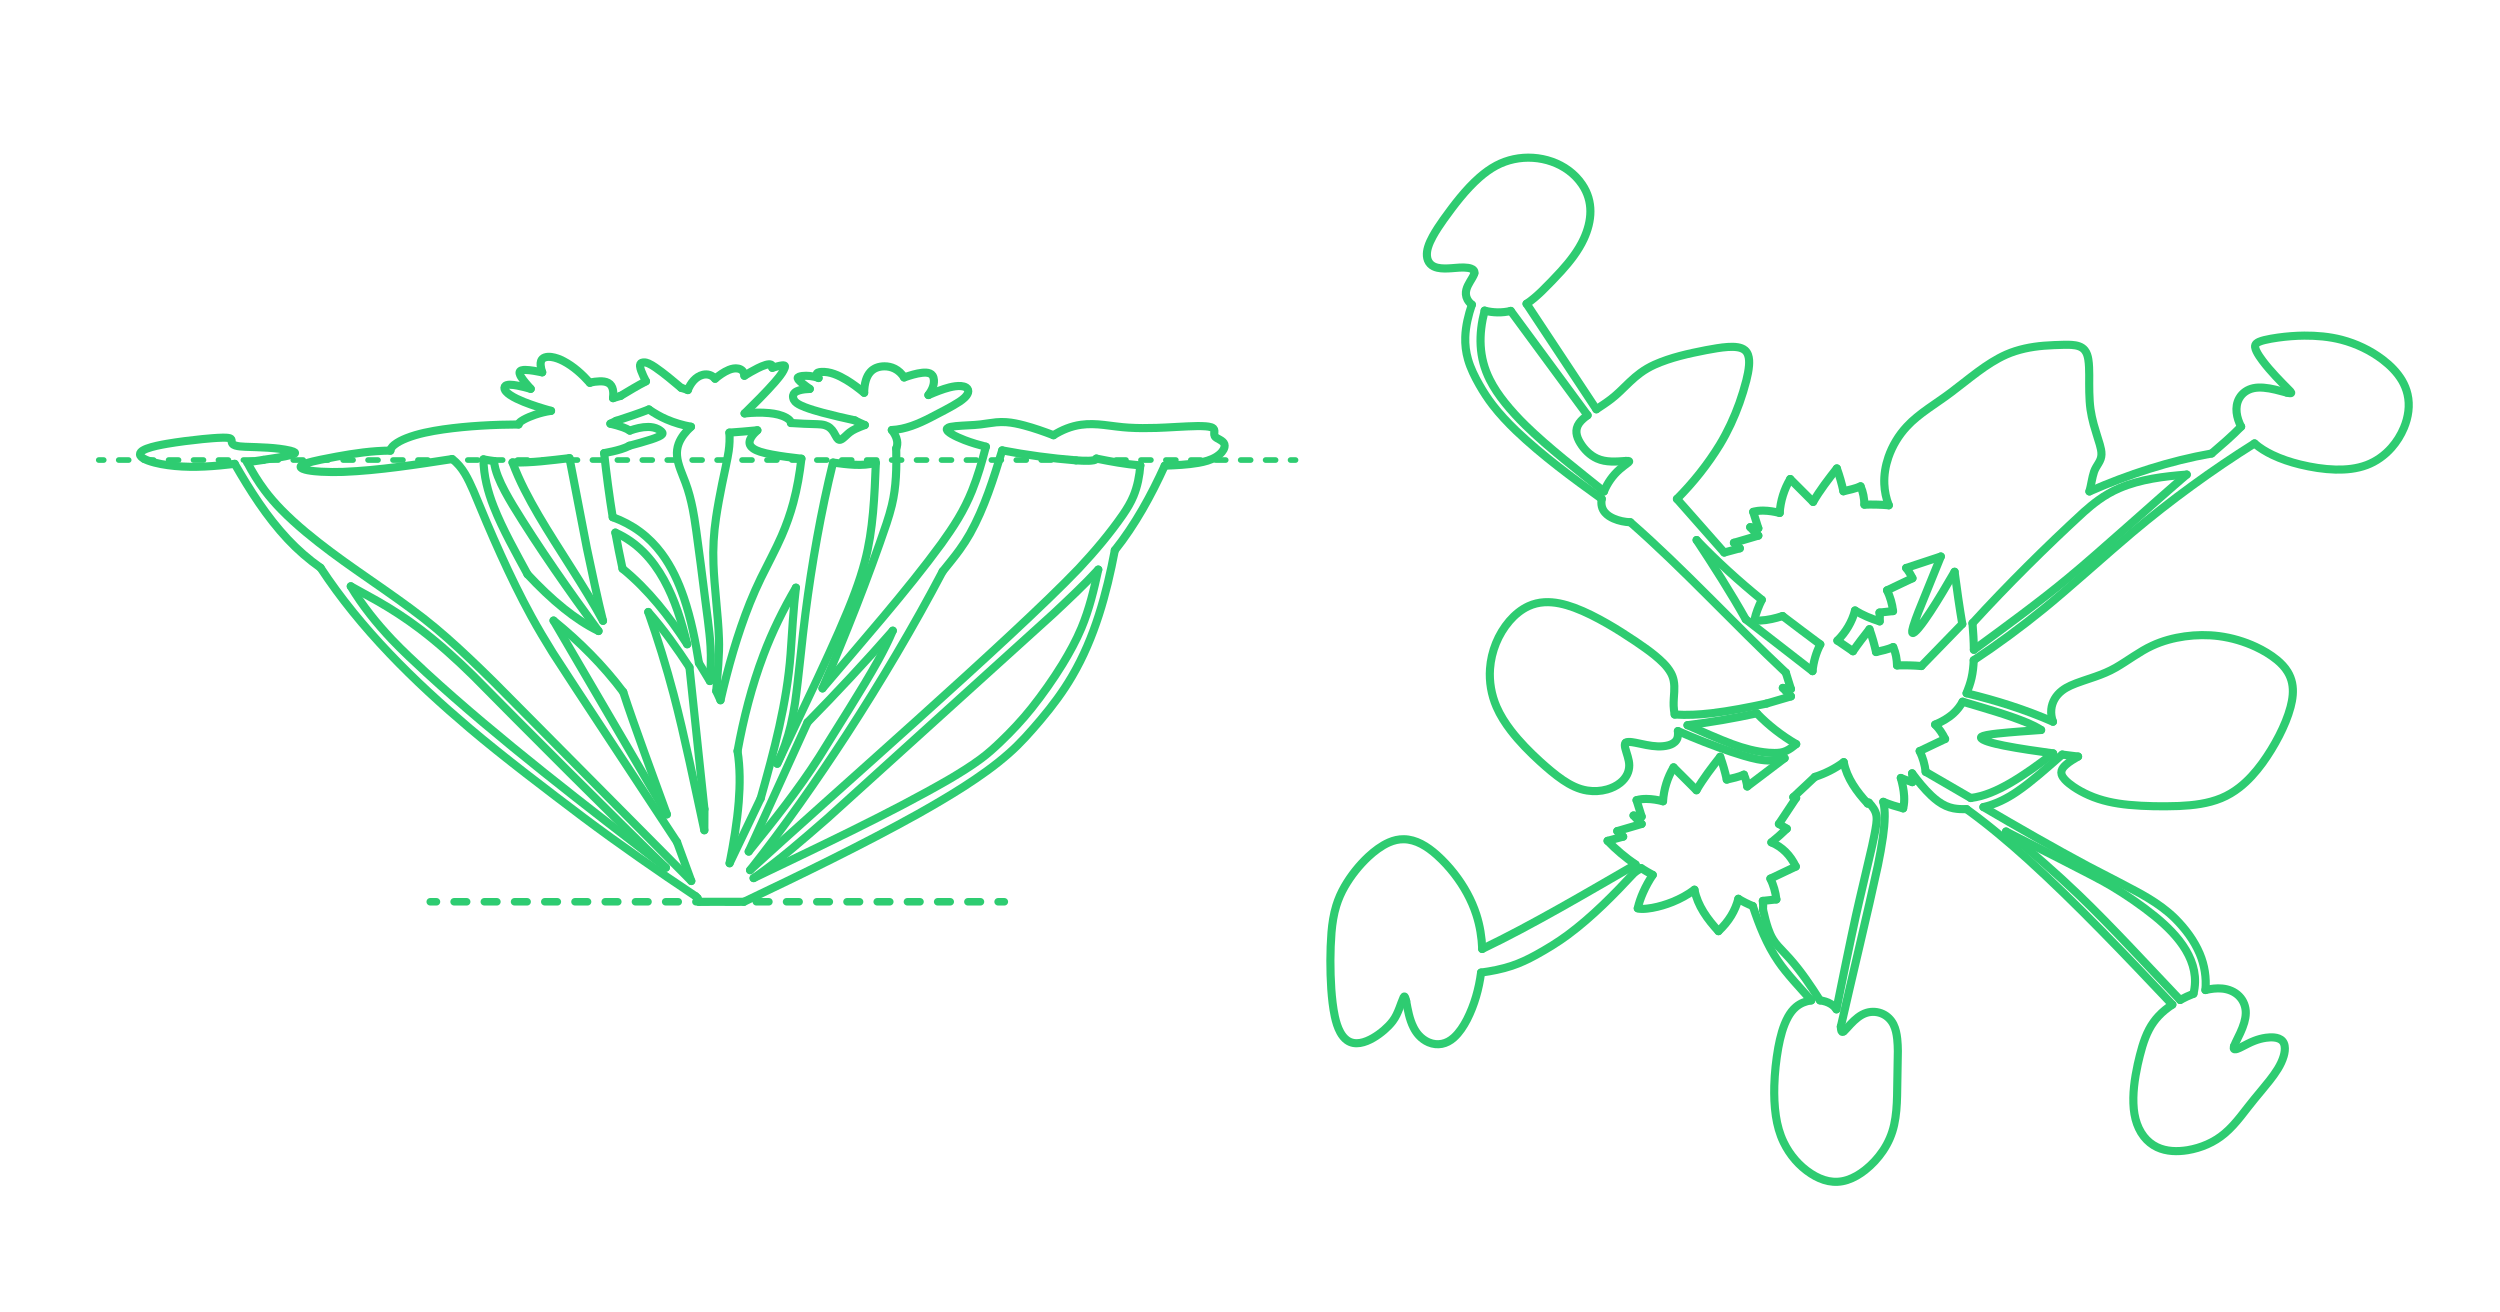 <?xml version="1.0" encoding="UTF-8"?>
<svg xmlns="http://www.w3.org/2000/svg" width="1000" height="525" version="1.1" viewBox="0 0 1000 525">
  <!-- Generator: Adobe Illustrator 29.7.1, SVG Export Plug-In . SVG Version: 2.1.1 Build 8)  -->
  <g id="FILL-BACKGROUND">
    <rect x="0" y="0" width="1000" height="525" fill="#fff"/>
  </g>
  <g id="_x32_D_x24_AG-DIAGRAM">
    <g id="POLYLINE">
      <g>
        <line x1="401.739" y1="360.711" x2="399.239" y2="360.711" fill="none" stroke="#2ecc71" stroke-linecap="round" stroke-linejoin="round" stroke-width="3"/>
        <line x1="392.187" y1="360.711" x2="178.118" y2="360.711" fill="none" stroke="#2ecc71" stroke-dasharray="5.037 7.052" stroke-linecap="round" stroke-linejoin="round" stroke-width="3"/>
        <line x1="174.592" y1="360.711" x2="172.092" y2="360.711" fill="none" stroke="#2ecc71" stroke-linecap="round" stroke-linejoin="round" stroke-width="3"/>
      </g>
    </g>
  </g>
  <g id="_x32_D_x24_AG-DETAILS-DIAGRAM">
    <g id="POLYLINE1" data-name="POLYLINE">
      <g>
        <line x1="518.216" y1="184.016" x2="516.216" y2="184.016" fill="none" stroke="#2ecc71" stroke-linecap="round" stroke-linejoin="round" stroke-width="2.25"/>
        <line x1="510.233" y1="184.016" x2="44.489" y2="184.016" fill="none" stroke="#2ecc71" stroke-dasharray="3.989 5.984" stroke-linecap="round" stroke-linejoin="round" stroke-width="2.25"/>
        <line x1="41.497" y1="184.016" x2="39.497" y2="184.016" fill="none" stroke="#2ecc71" stroke-linecap="round" stroke-linejoin="round" stroke-width="2.25"/>
      </g>
    </g>
  </g>
  <g id="_x32_D_x24_AG-OUTLINE">
    <g id="POLYLINE2" data-name="POLYLINE">
      <path d="M304.271,319.354c5.302-18.833,10.532-38.226,11.971-57.798.535-7.883,1.169-18.733,2.127-26.484" fill="none" stroke="#2ecc71" stroke-linecap="round" stroke-linejoin="round" stroke-width="3.25"/>
    </g>
    <g id="POLYLINE3" data-name="POLYLINE">
      <line x1="291.839" y1="345.301" x2="304.271" y2="319.354" fill="none" stroke="#2ecc71" stroke-linecap="round" stroke-linejoin="round" stroke-width="3.25"/>
    </g>
    <g id="POLYLINE4" data-name="POLYLINE">
      <path d="M295.02,300.442c1.047,6.672,1.004,13.534.477,20.253-.648,8.152-2.066,16.583-3.657,24.606" fill="none" stroke="#2ecc71" stroke-linecap="round" stroke-linejoin="round" stroke-width="3.25"/>
    </g>
    <g id="POLYLINE5" data-name="POLYLINE">
      <path d="M318.369,235.073c-5.008,8.562-9.49,17.623-12.977,26.912-4.689,12.386-7.993,25.439-10.373,38.457" fill="none" stroke="#2ecc71" stroke-linecap="round" stroke-linejoin="round" stroke-width="3.25"/>
    </g>
    <g id="POLYLINE6" data-name="POLYLINE">
      <line x1="286.505" y1="276.438" x2="288.199" y2="280.097" fill="none" stroke="#2ecc71" stroke-linecap="round" stroke-linejoin="round" stroke-width="3.25"/>
    </g>
    <g id="POLYLINE7" data-name="POLYLINE">
      <path d="M291.762,173.052c.159,2.446.065,4.932-.287,7.358-.307,2.476-2.134,10.663-2.653,13.258-.866,4.274-1.776,9.144-2.408,13.456-.915,6.093-1.289,12.346-1.029,18.503.317,9.193,1.91,20.636,2.195,29.835.289,5.951-.649,14.986-1.075,20.976" fill="none" stroke="#2ecc71" stroke-linecap="round" stroke-linejoin="round" stroke-width="3.25"/>
    </g>
    <g id="POLYLINE8" data-name="POLYLINE">
      <path d="M302.945,172.111c-3.157.298-8.055.752-11.182.941" fill="none" stroke="#2ecc71" stroke-linecap="round" stroke-linejoin="round" stroke-width="3.25"/>
    </g>
    <g id="POLYLINE9" data-name="POLYLINE">
      <path d="M320.559,183.487c-3.825-.435-8.065-.956-11.838-1.675-1.534-.297-3.165-.634-4.647-1.118-.973-.322-1.949-.706-2.795-1.293-.499-.351-.958-.79-1.226-1.346l-.019-.04-.018-.041-.017-.041-.017-.041-.016-.042-.015-.042-.014-.042-.014-.042-.013-.043-.012-.043-.011-.043-.011-.044-.01-.044-.009-.044-.008-.044-.007-.045-.006-.045-.006-.045-.005-.046-.004-.046-.003-.046-.002-.047v-.047s-.002-.047-.002-.047v-.048s.001-.048.001-.048l.002-.048.003-.048c.049-.706.353-1.369.721-1.964.649-1.03,1.512-1.916,2.404-2.738" fill="none" stroke="#2ecc71" stroke-linecap="round" stroke-linejoin="round" stroke-width="3.25"/>
    </g>
    <g id="POLYLINE10" data-name="POLYLINE">
      <path d="M288.199,280.097c3.019-13.121,6.744-26.343,11.739-38.858,1.32-3.273,2.879-6.847,4.428-10.007,2.472-5.069,6.092-11.783,8.312-16.938,1.851-4.249,3.441-8.721,4.64-13.197,1.55-5.724,2.569-11.718,3.242-17.611" fill="none" stroke="#2ecc71" stroke-linecap="round" stroke-linejoin="round" stroke-width="3.25"/>
    </g>
    <g id="POLYLINE11" data-name="POLYLINE">
      <path d="M350.338,185.135c-5.558,1.506-11.498.608-17.117-.101" fill="none" stroke="#2ecc71" stroke-linecap="round" stroke-linejoin="round" stroke-width="3.25"/>
    </g>
    <g id="POLYLINE12" data-name="POLYLINE">
      <path d="M310.907,305.486c8.339-18.009,24.477-50.481,31.147-68.692,1.452-3.926,2.823-8.083,3.882-12.133,3.382-12.694,3.876-26.442,4.402-39.527" fill="none" stroke="#2ecc71" stroke-linecap="round" stroke-linejoin="round" stroke-width="3.25"/>
    </g>
    <g id="POLYLINE13" data-name="POLYLINE">
      <path d="M333.221,185.034c-4.84,19.669-8.482,40.324-11.048,60.425-1.247,9.314-2.786,26.256-4.129,35.565-.45,3.007-1.029,6.177-1.736,9.134-1.25,5.261-3.084,10.442-5.4,15.328" fill="none" stroke="#2ecc71" stroke-linecap="round" stroke-linejoin="round" stroke-width="3.25"/>
    </g>
    <g id="POLYLINE14" data-name="POLYLINE">
      <path d="M357.111,252.276c-10.535,12.054-22.869,25.243-34.093,36.659" fill="none" stroke="#2ecc71" stroke-linecap="round" stroke-linejoin="round" stroke-width="3.25"/>
    </g>
    <g id="POLYLINE15" data-name="POLYLINE">
      <path d="M299.477,340.621c9.722-11.974,19.909-24.789,28.186-37.772,6.681-10.881,17.572-27.78,23.637-38.757,2.078-3.793,4.156-7.824,5.812-11.816" fill="none" stroke="#2ecc71" stroke-linecap="round" stroke-linejoin="round" stroke-width="3.25"/>
    </g>
    <g id="POLYLINE16" data-name="POLYLINE">
      <line x1="323.018" y1="288.935" x2="299.477" y2="340.621" fill="none" stroke="#2ecc71" stroke-linecap="round" stroke-linejoin="round" stroke-width="3.25"/>
    </g>
    <g id="POLYLINE17" data-name="POLYLINE">
      <path d="M241.649,181.254c.868,8.056,2.132,17.638,3.441,25.626" fill="none" stroke="#2ecc71" stroke-linecap="round" stroke-linejoin="round" stroke-width="3.25"/>
    </g>
    <g id="POLYLINE18" data-name="POLYLINE">
      <path d="M251.738,178.293c-1.048.599-2.201,1.02-3.349,1.383-2.184.676-4.493,1.159-6.74,1.578" fill="none" stroke="#2ecc71" stroke-linecap="round" stroke-linejoin="round" stroke-width="3.25"/>
    </g>
    <g id="POLYLINE19" data-name="POLYLINE">
      <path d="M251.926,172.246c2.355-.818,4.826-1.47,7.334-1.464,1.373.011,2.774.249,3.996.899.433.229.842.511,1.212.832.163.144.326.298.433.489l.008.014.007.014.007.014.007.014.006.014.006.014.006.014.005.014.005.015.005.015.004.015.004.015.003.015.003.015.003.015.002.015.002.015v.015s.003.015.003.015v.015s0,.015,0,.015v.015s0,.015,0,.015v.015s-.002.015-.002.015l-.002.015-.002.015-.003.015-.003.015-.004.015-.004.015-.005.015-.005.015-.006.015-.006.015-.006.016-.007.016-.007.016-.008.016-.008.016-.009.016-.009.016-.01.016-.01.016-.011.016-.012.016-.012.016-.013.016-.013.016c-.335.387-.847.638-1.299.862-.956.452-2.015.819-3.018,1.157-2.748.907-5.952,1.776-8.755,2.53" fill="none" stroke="#2ecc71" stroke-linecap="round" stroke-linejoin="round" stroke-width="3.25"/>
    </g>
    <g id="POLYLINE20" data-name="POLYLINE">
      <path d="M244.153,169.479c1.715.421,3.494.887,5.152,1.496.907.339,1.815.73,2.621,1.271" fill="none" stroke="#2ecc71" stroke-linecap="round" stroke-linejoin="round" stroke-width="3.25"/>
    </g>
    <g id="POLYLINE21" data-name="POLYLINE">
      <path d="M246.471,168.343c-.73.391-1.562.799-2.318,1.136" fill="none" stroke="#2ecc71" stroke-linecap="round" stroke-linejoin="round" stroke-width="3.25"/>
    </g>
    <g id="POLYLINE22" data-name="POLYLINE">
      <path d="M259.543,163.782c-4.02,1.601-8.942,3.202-13.072,4.561" fill="none" stroke="#2ecc71" stroke-linecap="round" stroke-linejoin="round" stroke-width="3.25"/>
    </g>
    <g id="POLYLINE23" data-name="POLYLINE">
      <path d="M276.388,170.699c-3.321-.629-6.631-1.577-9.734-2.924-2.49-1.074-4.883-2.449-7.111-3.993" fill="none" stroke="#2ecc71" stroke-linecap="round" stroke-linejoin="round" stroke-width="3.25"/>
    </g>
    <g id="POLYLINE24" data-name="POLYLINE">
      <path d="M283.945,272.419c.345-4.575.555-9.304.267-13.881-.189-3.32-.648-7.183-1.06-10.498-1.06-7.508-4.575-37.449-6.041-44.339-.712-3.587-1.626-7.218-2.922-10.643-1.198-3.248-3.099-7.23-3.375-10.692-.145-1.633.059-3.303.63-4.841.986-2.674,2.888-4.901,4.944-6.827" fill="none" stroke="#2ecc71" stroke-linecap="round" stroke-linejoin="round" stroke-width="3.25"/>
    </g>
    <g id="POLYLINE25" data-name="POLYLINE">
      <line x1="279.564" y1="265.18" x2="283.945" y2="272.419" fill="none" stroke="#2ecc71" stroke-linecap="round" stroke-linejoin="round" stroke-width="3.25"/>
    </g>
    <g id="POLYLINE26" data-name="POLYLINE">
      <path d="M245.089,206.88c3.869,1.411,7.577,3.341,10.888,5.797,3.308,2.444,6.23,5.423,8.683,8.721,3.941,5.288,6.738,11.38,8.866,17.599,2.87,8.443,4.637,17.388,6.038,26.183" fill="none" stroke="#2ecc71" stroke-linecap="round" stroke-linejoin="round" stroke-width="3.25"/>
    </g>
    <g id="POLYLINE27" data-name="POLYLINE">
      <path d="M227.796,183.26c-7.387.855-15.36,1.937-22.784,1.715" fill="none" stroke="#2ecc71" stroke-linecap="round" stroke-linejoin="round" stroke-width="3.25"/>
    </g>
    <g id="POLYLINE28" data-name="POLYLINE">
      <path d="M241.199,248.321c-1.991-7.912-4.77-20.979-6.461-29.07l-6.942-35.992" fill="none" stroke="#2ecc71" stroke-linecap="round" stroke-linejoin="round" stroke-width="3.25"/>
    </g>
    <g id="POLYLINE29" data-name="POLYLINE">
      <path d="M205.012,184.975c2.7,7.363,6.484,14.416,10.428,21.181,7.81,13.323,18.433,28.592,25.76,42.166" fill="none" stroke="#2ecc71" stroke-linecap="round" stroke-linejoin="round" stroke-width="3.25"/>
    </g>
    <g id="POLYLINE30" data-name="POLYLINE">
      <path d="M197.592,184.418c-1.326-.169-2.9-.418-4.214-.667" fill="none" stroke="#2ecc71" stroke-linecap="round" stroke-linejoin="round" stroke-width="3.25"/>
    </g>
    <g id="POLYLINE31" data-name="POLYLINE">
      <path d="M239.41,252.411c-11.681-15.937-24.013-33.454-34.261-50.285-2.199-3.692-4.409-7.54-5.976-11.546-.762-1.977-1.38-4.046-1.581-6.162" fill="none" stroke="#2ecc71" stroke-linecap="round" stroke-linejoin="round" stroke-width="3.25"/>
    </g>
    <g id="POLYLINE32" data-name="POLYLINE">
      <path d="M211.013,229.718c4.554,4.878,9.468,9.658,14.681,13.823,4.247,3.388,8.82,6.498,13.716,8.871" fill="none" stroke="#2ecc71" stroke-linecap="round" stroke-linejoin="round" stroke-width="3.25"/>
    </g>
    <g id="POLYLINE33" data-name="POLYLINE">
      <path d="M193.378,183.751c.081,6.541,1.753,12.98,4.15,19.036,3.466,8.834,8.945,18.546,13.484,26.931" fill="none" stroke="#2ecc71" stroke-linecap="round" stroke-linejoin="round" stroke-width="3.25"/>
    </g>
    <g id="POLYLINE34" data-name="POLYLINE">
      <path d="M266.355,347.046c-18.602-17.914-58.647-58.049-77.06-76.726-6.713-6.59-13.942-13.157-21.455-18.815-5.281-4.002-11.005-7.729-16.759-11.017l-10.767-5.971" fill="none" stroke="#2ecc71" stroke-linecap="round" stroke-linejoin="round" stroke-width="3.25"/>
    </g>
    <g id="POLYLINE35" data-name="POLYLINE">
      <path d="M140.314,234.517c4.591,7.728,10.332,14.826,16.489,21.357,4.165,4.387,9.254,9.132,13.72,13.239,28.612,26.324,64.909,54.008,95.832,77.934" fill="none" stroke="#2ecc71" stroke-linecap="round" stroke-linejoin="round" stroke-width="3.25"/>
    </g>
    <g id="POLYLINE36" data-name="POLYLINE">
      <path d="M249.299,276.804c-7.978-10.643-17.56-20.204-27.878-28.577" fill="none" stroke="#2ecc71" stroke-linecap="round" stroke-linejoin="round" stroke-width="3.25"/>
    </g>
    <g id="POLYLINE37" data-name="POLYLINE">
      <path d="M266.751,325.753c-4.662-12.863-13.338-36.198-17.452-48.949" fill="none" stroke="#2ecc71" stroke-linecap="round" stroke-linejoin="round" stroke-width="3.25"/>
    </g>
    <g id="POLYLINE38" data-name="POLYLINE">
      <line x1="221.421" y1="248.227" x2="266.751" y2="325.753" fill="none" stroke="#2ecc71" stroke-linecap="round" stroke-linejoin="round" stroke-width="3.25"/>
    </g>
    <g id="POLYLINE39" data-name="POLYLINE">
      <path d="M246.148,213.048c.773,4.301,1.938,10.161,2.868,14.431" fill="none" stroke="#2ecc71" stroke-linecap="round" stroke-linejoin="round" stroke-width="3.25"/>
    </g>
    <g id="POLYLINE40" data-name="POLYLINE">
      <path d="M274.885,257.699c-4.199-17.346-11.239-36.884-28.737-44.65" fill="none" stroke="#2ecc71" stroke-linecap="round" stroke-linejoin="round" stroke-width="3.25"/>
    </g>
    <g id="POLYLINE41" data-name="POLYLINE">
      <path d="M249.015,227.479c10.333,8.407,18.659,19.087,25.87,30.219" fill="none" stroke="#2ecc71" stroke-linecap="round" stroke-linejoin="round" stroke-width="3.25"/>
    </g>
    <g id="POLYLINE42" data-name="POLYLINE">
      <path d="M275.785,266.922c-5.011-7.593-10.429-15.327-16.482-22.12" fill="none" stroke="#2ecc71" stroke-linecap="round" stroke-linejoin="round" stroke-width="3.25"/>
    </g>
    <g id="POLYLINE43" data-name="POLYLINE">
      <line x1="281.773" y1="323.632" x2="275.785" y2="266.922" fill="none" stroke="#2ecc71" stroke-linecap="round" stroke-linejoin="round" stroke-width="3.25"/>
    </g>
    <g id="POLYLINE44" data-name="POLYLINE">
      <line x1="281.731" y1="332.098" x2="281.773" y2="323.632" fill="none" stroke="#2ecc71" stroke-linecap="round" stroke-linejoin="round" stroke-width="3.25"/>
    </g>
    <g id="POLYLINE45" data-name="POLYLINE">
      <path d="M259.303,244.801c3.731,10.544,7.303,22.095,10.144,32.909,4.308,16.313,8.684,37.765,12.284,54.388" fill="none" stroke="#2ecc71" stroke-linecap="round" stroke-linejoin="round" stroke-width="3.25"/>
    </g>
    <g id="POLYLINE46" data-name="POLYLINE">
      <path d="M604.302,124.372c-3.417.826-7.047.754-10.449-.114" fill="none" stroke="#2ecc71" stroke-linecap="round" stroke-linejoin="round" stroke-width="3.25"/>
    </g>
    <g id="POLYLINE47" data-name="POLYLINE">
      <line x1="635.026" y1="166.113" x2="604.302" y2="124.372" fill="none" stroke="#2ecc71" stroke-linecap="round" stroke-linejoin="round" stroke-width="3.25"/>
    </g>
    <g id="POLYLINE48" data-name="POLYLINE">
      <path d="M650.367,184.387c-3.837.252-7.964.655-11.563-.987-2.817-1.288-5.098-3.574-6.701-6.197-1.579-2.582-2.294-5.306-.415-7.956.888-1.251,2.118-2.222,3.338-3.133" fill="none" stroke="#2ecc71" stroke-linecap="round" stroke-linejoin="round" stroke-width="3.25"/>
    </g>
    <g id="POLYLINE49" data-name="POLYLINE">
      <path d="M641.575,196.588c1.383-3.363,3.527-6.433,6.261-8.836.538-.476,1.153-.971,1.725-1.405.332-.249,1.491-1.088,1.788-1.351.104-.094.215-.191.283-.316l.003-.005.003-.005.002-.005.002-.005.002-.005.002-.005.002-.005.002-.005v-.005s.003-.005.003-.005v-.005s.002-.005.002-.005v-.005s.002-.005.002-.005v-.005s0-.005,0-.005v-.005s0-.005,0-.005v-.005s0-.005,0-.005v-.004s0-.004,0-.004v-.004s-.002-.004-.002-.004v-.004s-.002-.004-.002-.004v-.004s-.003-.004-.003-.004l-.002-.004-.002-.004-.002-.004-.002-.004-.002-.004-.003-.004-.003-.004-.003-.004-.003-.004-.003-.004-.003-.004-.004-.004-.004-.003-.004-.003-.004-.003-.004-.003-.004-.003-.005-.003-.005-.003-.005-.003-.005-.003-.005-.003-.005-.003-.006-.003-.006-.003-.006-.003c-.066-.03-.139-.044-.21-.055-.318-.043-.652-.027-.972-.015" fill="none" stroke="#2ecc71" stroke-linecap="round" stroke-linejoin="round" stroke-width="3.25"/>
    </g>
    <g id="POLYLINE50" data-name="POLYLINE">
      <path d="M593.854,124.258c-2.476,9.484-2.424,18.71,2.052,27.601,1.629,3.274,3.743,6.335,6.02,9.19,2.544,3.187,5.398,6.27,8.31,9.125,8.971,8.808,21.491,18.46,31.34,26.413" fill="none" stroke="#2ecc71" stroke-linecap="round" stroke-linejoin="round" stroke-width="3.25"/>
    </g>
    <g id="POLYLINE51" data-name="POLYLINE">
      <path d="M788.996,249.28c.272,3.388.523,7.245.556,10.632" fill="none" stroke="#2ecc71" stroke-linecap="round" stroke-linejoin="round" stroke-width="3.25"/>
    </g>
    <g id="POLYLINE52" data-name="POLYLINE">
      <path d="M874.694,189.831c-9.124.725-18.479,1.822-26.961,5.449-2.913,1.255-5.716,2.865-8.292,4.715-2.01,1.435-4.003,3.1-5.853,4.74-15.078,13.844-30.802,29.442-44.592,44.545" fill="none" stroke="#2ecc71" stroke-linecap="round" stroke-linejoin="round" stroke-width="3.25"/>
    </g>
    <g id="POLYLINE53" data-name="POLYLINE">
      <path d="M789.552,259.912c11.921-8.718,26.581-19.424,37.86-28.814,12.105-9.981,35.204-30.969,47.281-41.267" fill="none" stroke="#2ecc71" stroke-linecap="round" stroke-linejoin="round" stroke-width="3.25"/>
    </g>
    <g id="POLYLINE54" data-name="POLYLINE">
      <path d="M872.05,399.984c1.694-.922,3.526-1.77,5.325-2.465" fill="none" stroke="#2ecc71" stroke-linecap="round" stroke-linejoin="round" stroke-width="3.25"/>
    </g>
    <g id="POLYLINE55" data-name="POLYLINE">
      <path d="M802.419,332.606c9.936,7.806,20.004,16.638,29.125,25.398,12.862,12.359,28.136,28.958,40.507,41.981" fill="none" stroke="#2ecc71" stroke-linecap="round" stroke-linejoin="round" stroke-width="3.25"/>
    </g>
    <g id="POLYLINE56" data-name="POLYLINE">
      <path d="M877.376,397.519c3.191-12.784-6.112-23.396-15.333-30.934-5.43-4.39-11.358-8.478-17.345-12.071-6.574-4.013-35.028-18.096-42.279-21.907" fill="none" stroke="#2ecc71" stroke-linecap="round" stroke-linejoin="round" stroke-width="3.25"/>
    </g>
    <g id="POLYLINE57" data-name="POLYLINE">
      <path d="M785.057,280.682c-.96,1.736-2.191,3.331-3.66,4.666-2.129,1.947-4.695,3.369-7.341,4.487" fill="none" stroke="#2ecc71" stroke-linecap="round" stroke-linejoin="round" stroke-width="3.25"/>
    </g>
    <g id="POLYLINE58" data-name="POLYLINE">
      <path d="M816.439,291.989c-1.659-1.115-3.5-2.008-5.332-2.8-8.153-3.381-17.583-5.962-26.049-8.506" fill="none" stroke="#2ecc71" stroke-linecap="round" stroke-linejoin="round" stroke-width="3.25"/>
    </g>
    <g id="POLYLINE59" data-name="POLYLINE">
      <path d="M821.248,301.35c-6.097-.842-13.599-1.893-19.597-3.093-2.122-.438-4.394-.919-6.45-1.588-.635-.212-1.281-.446-1.873-.76-.265-.145-.531-.305-.741-.524l-.014-.015-.013-.015-.013-.015-.012-.015-.012-.015-.011-.015-.01-.015-.01-.015-.009-.015-.009-.015-.008-.015-.008-.015-.007-.015-.006-.014-.006-.014-.005-.014-.005-.014-.004-.014-.003-.014-.003-.014-.002-.014v-.014s-.002-.014-.002-.014v-.014s0-.014,0-.014v-.014s.003-.014.003-.014l.002-.014.003-.014.004-.014.004-.014.005-.014.006-.014.007-.014.007-.014.008-.014.009-.014.009-.014.01-.014.011-.014.011-.013.012-.013.013-.013.014-.013.014-.013.015-.013.016-.013.017-.013.017-.013.018-.013.019-.013.02-.013.02-.013c.19-.118.403-.199.614-.271.456-.151.948-.259,1.42-.353,1.381-.265,2.897-.449,4.295-.608,5.122-.562,12.226-1.051,17.399-1.421" fill="none" stroke="#2ecc71" stroke-linecap="round" stroke-linejoin="round" stroke-width="3.25"/>
    </g>
    <g id="POLYLINE60" data-name="POLYLINE">
      <path d="M788.281,319.203c5.476-.678,10.593-3.031,15.349-5.732,6.128-3.51,12.02-7.816,17.618-12.121" fill="none" stroke="#2ecc71" stroke-linecap="round" stroke-linejoin="round" stroke-width="3.25"/>
    </g>
    <g id="POLYLINE61" data-name="POLYLINE">
      <line x1="770.261" y1="308.742" x2="788.281" y2="319.203" fill="none" stroke="#2ecc71" stroke-linecap="round" stroke-linejoin="round" stroke-width="3.25"/>
    </g>
    <g id="POLYLINE62" data-name="POLYLINE">
      <path d="M767.873,300.429c1.245,2.612,2.077,5.434,2.389,8.313" fill="none" stroke="#2ecc71" stroke-linecap="round" stroke-linejoin="round" stroke-width="3.25"/>
    </g>
    <g id="POLYLINE63" data-name="POLYLINE">
      <line x1="778.032" y1="295.599" x2="767.873" y2="300.429" fill="none" stroke="#2ecc71" stroke-linecap="round" stroke-linejoin="round" stroke-width="3.25"/>
    </g>
    <g id="POLYLINE64" data-name="POLYLINE">
      <path d="M774.057,289.836c1.654,1.663,2.972,3.648,3.976,5.763" fill="none" stroke="#2ecc71" stroke-linecap="round" stroke-linejoin="round" stroke-width="3.25"/>
    </g>
    <g id="POLYLINE65" data-name="POLYLINE">
      <path d="M714.718,331.476c-1.944,1.884-4.048,3.779-6.165,5.467" fill="none" stroke="#2ecc71" stroke-linecap="round" stroke-linejoin="round" stroke-width="3.25"/>
    </g>
    <g id="POLYLINE66" data-name="POLYLINE">
      <path d="M711.563,329.568c1.009.564,2.187,1.277,3.155,1.908" fill="none" stroke="#2ecc71" stroke-linecap="round" stroke-linejoin="round" stroke-width="3.25"/>
    </g>
    <g id="POLYLINE67" data-name="POLYLINE">
      <line x1="718.451" y1="319.18" x2="711.563" y2="329.568" fill="none" stroke="#2ecc71" stroke-linecap="round" stroke-linejoin="round" stroke-width="3.25"/>
    </g>
    <g id="POLYLINE68" data-name="POLYLINE">
      <path d="M717.329,318.86c.281.075.844.237,1.122.321" fill="none" stroke="#2ecc71" stroke-linecap="round" stroke-linejoin="round" stroke-width="3.25"/>
    </g>
    <g id="POLYLINE69" data-name="POLYLINE">
      <line x1="725.958" y1="310.762" x2="717.329" y2="318.86" fill="none" stroke="#2ecc71" stroke-linecap="round" stroke-linejoin="round" stroke-width="3.25"/>
    </g>
    <g id="POLYLINE70" data-name="POLYLINE">
      <path d="M737.493,304.863c-3.467,2.605-7.421,4.547-11.534,5.899" fill="none" stroke="#2ecc71" stroke-linecap="round" stroke-linejoin="round" stroke-width="3.25"/>
    </g>
    <g id="POLYLINE71" data-name="POLYLINE">
      <path d="M747.099,321.434c-4.351-4.703-8.37-10.157-9.606-16.571" fill="none" stroke="#2ecc71" stroke-linecap="round" stroke-linejoin="round" stroke-width="3.25"/>
    </g>
    <g id="POLYLINE72" data-name="POLYLINE">
      <line x1="747.517" y1="321.038" x2="747.099" y2="321.434" fill="none" stroke="#2ecc71" stroke-linecap="round" stroke-linejoin="round" stroke-width="3.25"/>
    </g>
    <g id="POLYLINE73" data-name="POLYLINE">
      <path d="M734.578,403.731c1.824-9.09,5.759-28.291,7.717-37.164,1.749-7.961,4.743-20.164,6.536-28.107.607-2.81,1.284-5.944,1.681-8.784.147-1.126.243-2.285.062-3.412-.309-2.061-1.652-3.765-3.057-5.226" fill="none" stroke="#2ecc71" stroke-linecap="round" stroke-linejoin="round" stroke-width="3.25"/>
    </g>
    <g id="POLYLINE74" data-name="POLYLINE">
      <path d="M727.997,400.155c1.51.196,3.017.627,4.321,1.429.892.547,1.671,1.281,2.26,2.148" fill="none" stroke="#2ecc71" stroke-linecap="round" stroke-linejoin="round" stroke-width="3.25"/>
    </g>
    <g id="POLYLINE75" data-name="POLYLINE">
      <path d="M705.205,363.874c.568,2.481,1.197,5.107,2.021,7.51.522,1.513,1.152,3.014,1.993,4.378.57.933,1.253,1.815,1.975,2.637,1.386,1.557,3.296,3.454,4.671,5.02,4.541,5.109,8.482,10.963,12.132,16.736" fill="none" stroke="#2ecc71" stroke-linecap="round" stroke-linejoin="round" stroke-width="3.25"/>
    </g>
    <g id="POLYLINE76" data-name="POLYLINE">
      <path d="M705.139,360.357c.133,1.162.175,2.351.066,3.517" fill="none" stroke="#2ecc71" stroke-linecap="round" stroke-linejoin="round" stroke-width="3.25"/>
    </g>
    <g id="POLYLINE77" data-name="POLYLINE">
      <line x1="710.55" y1="359.766" x2="705.139" y2="360.357" fill="none" stroke="#2ecc71" stroke-linecap="round" stroke-linejoin="round" stroke-width="3.25"/>
    </g>
    <g id="POLYLINE78" data-name="POLYLINE">
      <path d="M708.161,351.452c1.245,2.612,2.077,5.434,2.389,8.313" fill="none" stroke="#2ecc71" stroke-linecap="round" stroke-linejoin="round" stroke-width="3.25"/>
    </g>
    <g id="POLYLINE79" data-name="POLYLINE">
      <line x1="718.321" y1="346.623" x2="708.161" y2="351.452" fill="none" stroke="#2ecc71" stroke-linecap="round" stroke-linejoin="round" stroke-width="3.25"/>
    </g>
    <g id="POLYLINE80" data-name="POLYLINE">
      <path d="M708.553,336.943c2.109.9,4.059,2.192,5.686,3.81,1.703,1.685,3.057,3.709,4.082,5.869" fill="none" stroke="#2ecc71" stroke-linecap="round" stroke-linejoin="round" stroke-width="3.25"/>
    </g>
    <g id="POLYLINE81" data-name="POLYLINE">
      <path d="M784.914,249.597c-1.108-6.508-2.227-14.327-3.077-20.88" fill="none" stroke="#2ecc71" stroke-linecap="round" stroke-linejoin="round" stroke-width="3.25"/>
    </g>
    <g id="POLYLINE82" data-name="POLYLINE">
      <line x1="768.571" y1="266.415" x2="784.914" y2="249.597" fill="none" stroke="#2ecc71" stroke-linecap="round" stroke-linejoin="round" stroke-width="3.25"/>
    </g>
    <g id="POLYLINE83" data-name="POLYLINE">
      <path d="M758.814,266.161c3.206-.081,6.562-.025,9.757.254" fill="none" stroke="#2ecc71" stroke-linecap="round" stroke-linejoin="round" stroke-width="3.25"/>
    </g>
    <g id="POLYLINE84" data-name="POLYLINE">
      <path d="M757.279,258.838c1.037,2.291,1.471,4.82,1.535,7.323" fill="none" stroke="#2ecc71" stroke-linecap="round" stroke-linejoin="round" stroke-width="3.25"/>
    </g>
    <g id="POLYLINE85" data-name="POLYLINE">
      <path d="M750.417,260.81c2.3-.52,4.692-1.036,6.862-1.971" fill="none" stroke="#2ecc71" stroke-linecap="round" stroke-linejoin="round" stroke-width="3.25"/>
    </g>
    <g id="POLYLINE86" data-name="POLYLINE">
      <path d="M747.791,251.685c1.062,2.935,1.966,6.074,2.626,9.125" fill="none" stroke="#2ecc71" stroke-linecap="round" stroke-linejoin="round" stroke-width="3.25"/>
    </g>
    <g id="POLYLINE87" data-name="POLYLINE">
      <path d="M741.191,260.501c1.978-2.893,4.417-6.06,6.6-8.816" fill="none" stroke="#2ecc71" stroke-linecap="round" stroke-linejoin="round" stroke-width="3.25"/>
    </g>
    <g id="POLYLINE88" data-name="POLYLINE">
      <line x1="734.961" y1="256.248" x2="741.191" y2="260.501" fill="none" stroke="#2ecc71" stroke-linecap="round" stroke-linejoin="round" stroke-width="3.25"/>
    </g>
    <g id="POLYLINE89" data-name="POLYLINE">
      <path d="M742.007,244.193c-1.176,4.57-3.713,8.735-7.046,12.055" fill="none" stroke="#2ecc71" stroke-linecap="round" stroke-linejoin="round" stroke-width="3.25"/>
    </g>
    <g id="POLYLINE90" data-name="POLYLINE">
      <path d="M751.868,248.545c-3.427-1.062-6.8-2.471-9.861-4.352" fill="none" stroke="#2ecc71" stroke-linecap="round" stroke-linejoin="round" stroke-width="3.25"/>
    </g>
    <g id="POLYLINE91" data-name="POLYLINE">
      <path d="M751.803,245.028c.133,1.162.175,2.351.066,3.517" fill="none" stroke="#2ecc71" stroke-linecap="round" stroke-linejoin="round" stroke-width="3.25"/>
    </g>
    <g id="POLYLINE92" data-name="POLYLINE">
      <line x1="757.213" y1="244.436" x2="751.803" y2="245.028" fill="none" stroke="#2ecc71" stroke-linecap="round" stroke-linejoin="round" stroke-width="3.25"/>
    </g>
    <g id="POLYLINE93" data-name="POLYLINE">
      <path d="M754.825,236.123c1.245,2.612,2.077,5.434,2.389,8.313" fill="none" stroke="#2ecc71" stroke-linecap="round" stroke-linejoin="round" stroke-width="3.25"/>
    </g>
    <g id="POLYLINE94" data-name="POLYLINE">
      <line x1="764.985" y1="231.293" x2="754.825" y2="236.123" fill="none" stroke="#2ecc71" stroke-linecap="round" stroke-linejoin="round" stroke-width="3.25"/>
    </g>
    <g id="POLYLINE95" data-name="POLYLINE">
      <path d="M762.471,227.189c.988,1.261,1.826,2.658,2.514,4.104" fill="none" stroke="#2ecc71" stroke-linecap="round" stroke-linejoin="round" stroke-width="3.25"/>
    </g>
    <g id="POLYLINE96" data-name="POLYLINE">
      <line x1="776.329" y1="222.606" x2="762.471" y2="227.189" fill="none" stroke="#2ecc71" stroke-linecap="round" stroke-linejoin="round" stroke-width="3.25"/>
    </g>
    <g id="POLYLINE97" data-name="POLYLINE">
      <path d="M781.837,228.716c-2.917,5.04-6.507,11.154-9.694,15.987-1.483,2.226-3.069,4.582-4.79,6.626-.466.541-.951,1.089-1.509,1.537-.148.114-.304.227-.479.296l-.014.005-.014.005-.014.005-.014.004-.014.004-.013.003-.013.003-.013.003-.013.002-.012.002-.012.002h-.012s-.012.002-.012.002h-.012s-.011,0-.011,0h-.011s-.011,0-.011,0h-.011s-.01-.002-.01-.002l-.01-.002-.01-.002-.01-.003-.01-.003-.009-.003-.009-.004-.009-.004-.009-.004-.008-.005-.008-.005-.008-.005-.008-.006-.008-.006-.007-.006-.007-.007-.007-.007-.007-.008-.007-.008-.006-.008-.006-.009-.006-.009-.006-.009-.006-.01-.005-.01-.005-.01-.005-.011-.005-.011-.005-.011-.004-.012-.004-.012-.004-.012-.004-.013-.004-.013-.003-.013-.003-.014-.003-.014c-.054-.309.001-.629.052-.935.091-.495.233-1.011.375-1.495.56-1.865,1.358-3.939,2.054-5.766l8.954-22.109" fill="none" stroke="#2ecc71" stroke-linecap="round" stroke-linejoin="round" stroke-width="3.25"/>
    </g>
    <g id="POLYLINE98" data-name="POLYLINE">
      <path d="M674.998,290.075c5.194,2.272,12.582,5.62,17.825,7.541,4.693,1.742,9.627,3.07,14.628,3.481,1.558.113,3.15.167,4.701-.058.786-.119,1.561-.344,2.285-.673,1.482-.676,2.788-1.701,4.04-2.73" fill="none" stroke="#2ecc71" stroke-linecap="round" stroke-linejoin="round" stroke-width="3.25"/>
    </g>
    <g id="POLYLINE99" data-name="POLYLINE">
      <path d="M702.741,285.318c-9.037,1.969-18.562,3.639-27.743,4.757" fill="none" stroke="#2ecc71" stroke-linecap="round" stroke-linejoin="round" stroke-width="3.25"/>
    </g>
    <g id="POLYLINE100" data-name="POLYLINE">
      <path d="M718.478,297.636c-5.753-3.368-11.127-7.496-15.737-12.318" fill="none" stroke="#2ecc71" stroke-linecap="round" stroke-linejoin="round" stroke-width="3.25"/>
    </g>
    <g id="POLYLINE101" data-name="POLYLINE">
      <path d="M725.006,268.454c.365-3.714,1.421-7.367,3.115-10.693" fill="none" stroke="#2ecc71" stroke-linecap="round" stroke-linejoin="round" stroke-width="3.25"/>
    </g>
    <g id="POLYLINE102" data-name="POLYLINE">
      <line x1="698.299" y1="247.737" x2="725.006" y2="268.454" fill="none" stroke="#2ecc71" stroke-linecap="round" stroke-linejoin="round" stroke-width="3.25"/>
    </g>
    <g id="POLYLINE103" data-name="POLYLINE">
      <path d="M678.642,216.019c6.575,9.95,13.863,21.34,19.657,31.717" fill="none" stroke="#2ecc71" stroke-linecap="round" stroke-linejoin="round" stroke-width="3.25"/>
    </g>
    <g id="POLYLINE104" data-name="POLYLINE">
      <path d="M704.72,239.916c-9.029-7.325-18.043-15.492-26.078-23.897" fill="none" stroke="#2ecc71" stroke-linecap="round" stroke-linejoin="round" stroke-width="3.25"/>
    </g>
    <g id="POLYLINE105" data-name="POLYLINE">
      <path d="M701.773,247.998c.601-2.804,1.691-5.511,2.946-8.082" fill="none" stroke="#2ecc71" stroke-linecap="round" stroke-linejoin="round" stroke-width="3.25"/>
    </g>
    <g id="POLYLINE106" data-name="POLYLINE">
      <path d="M713.04,246.413c-2.912.943-5.946,1.677-9.013,1.812-.503.015-1.018.01-1.517-.053-.25-.034-.503-.079-.737-.175" fill="none" stroke="#2ecc71" stroke-linecap="round" stroke-linejoin="round" stroke-width="3.25"/>
    </g>
    <g id="POLYLINE107" data-name="POLYLINE">
      <path d="M728.121,257.761c-3.748-2.767-11.358-8.503-15.081-11.348" fill="none" stroke="#2ecc71" stroke-linecap="round" stroke-linejoin="round" stroke-width="3.25"/>
    </g>
    <g id="POLYLINE108" data-name="POLYLINE">
      <path d="M914.756,157.052c.42.098.856.205,1.287.229.092.003.187.003.278-.019l.008-.002.007-.002.007-.002.007-.002.007-.002.007-.003.006-.003.006-.003.006-.003.006-.003.006-.003.005-.003.005-.003.005-.003.005-.003.005-.003.004-.004.004-.004.004-.004.004-.004.004-.004.003-.004.003-.004.003-.004.003-.004.003-.004.003-.004.002-.004.002-.005.002-.005.002-.005.002-.005v-.005s.003-.005.003-.005v-.005s.002-.005.002-.005v-.005s.001-.005.001-.005v-.005s0-.005,0-.005v-.006s0-.006,0-.006v-.006s0-.006,0-.006v-.006s-.001-.006-.001-.006v-.006s-.002-.006-.002-.006v-.006s-.003-.006-.003-.006l-.002-.006-.002-.006-.002-.006-.002-.007c-.091-.244-.36-.506-.538-.699-3.735-3.789-7.726-7.775-10.913-12.038-.879-1.187-1.759-2.431-2.407-3.763-.253-.539-.488-1.104-.559-1.7-.029-.27-.011-.549.086-.804.09-.239.246-.45.432-.623.311-.289.692-.495,1.077-.668.687-.303,1.425-.512,2.152-.696,1.715-.43,3.628-.727,5.381-.988,3.468-.485,7.037-.766,10.538-.795,4.98-.034,10.027.407,14.858,1.653,5.902,1.541,11.536,4.211,16.41,7.885,3.057,2.332,5.872,5.1,7.837,8.429,1.002,1.708,1.759,3.568,2.202,5.499,1.044,4.467.324,9.201-1.441,13.393-1.217,2.915-2.911,5.645-5.008,8.008-2.689,3.035-6.086,5.474-9.889,6.905-3.953,1.488-8.241,1.912-12.441,1.815-4.786-.128-9.573-.913-14.221-2.037-3.794-.935-7.571-2.171-11.099-3.863-2.538-1.225-4.987-2.707-7.114-4.564" fill="none" stroke="#2ecc71" stroke-linecap="round" stroke-linejoin="round" stroke-width="3.25"/>
    </g>
    <g id="POLYLINE109" data-name="POLYLINE">
      <path d="M896.447,170.656c-1.785-3.426-2.746-7.802-.746-11.341.589-1.046,1.419-1.955,2.403-2.641.98-.686,2.109-1.152,3.276-1.403,1.341-.289,2.735-.296,4.098-.189,3.059.231,6.313,1.193,9.278,1.969" fill="none" stroke="#2ecc71" stroke-linecap="round" stroke-linejoin="round" stroke-width="3.25"/>
    </g>
    <g id="POLYLINE110" data-name="POLYLINE">
      <path d="M884.662,181.394c3.935-3.373,8.184-7.028,11.784-10.737" fill="none" stroke="#2ecc71" stroke-linecap="round" stroke-linejoin="round" stroke-width="3.25"/>
    </g>
    <g id="POLYLINE111" data-name="POLYLINE">
      <path d="M835.772,196.574c15.605-6.834,32.096-12.218,48.89-15.18" fill="none" stroke="#2ecc71" stroke-linecap="round" stroke-linejoin="round" stroke-width="3.25"/>
    </g>
    <g id="POLYLINE112" data-name="POLYLINE">
      <path d="M755.523,202.109c-1.072-2.704-1.682-5.595-1.799-8.502-.152-3.647.462-7.323,1.649-10.769,1.565-4.529,4.094-8.734,7.361-12.24,4.813-5.251,12.033-9.336,17.671-13.633,7.022-5.236,14.048-11.573,22.108-15.151,4.736-2.074,9.888-3.098,15.023-3.523,2.625-.226,5.662-.31,8.3-.378.926-.009,1.921-.014,2.844.053.976.071,1.967.205,2.894.531.909.315,1.753.856,2.35,1.618.826,1.038,1.19,2.355,1.402,3.644.329,2.04.342,4.205.367,6.27-.015,4.279-.085,9.494.51,13.7.285,1.997.737,4.04,1.264,5.986.619,2.281,1.795,5.84,2.459,8.116.349,1.28.7,2.607.659,3.944-.018.592-.119,1.186-.307,1.748-.206.627-.522,1.218-.859,1.782-.65,1.06-1.375,2.171-1.789,3.346-.829,2.41-1.142,5.479-1.859,7.923" fill="none" stroke="#2ecc71" stroke-linecap="round" stroke-linejoin="round" stroke-width="3.25"/>
    </g>
    <g id="POLYLINE113" data-name="POLYLINE">
      <path d="M745.766,201.855c3.206-.081,6.562-.025,9.757.254" fill="none" stroke="#2ecc71" stroke-linecap="round" stroke-linejoin="round" stroke-width="3.25"/>
    </g>
    <g id="POLYLINE114" data-name="POLYLINE">
      <path d="M744.231,194.532c1.037,2.291,1.471,4.82,1.535,7.323" fill="none" stroke="#2ecc71" stroke-linecap="round" stroke-linejoin="round" stroke-width="3.25"/>
    </g>
    <g id="POLYLINE115" data-name="POLYLINE">
      <path d="M737.369,196.504c2.3-.52,4.692-1.036,6.862-1.971" fill="none" stroke="#2ecc71" stroke-linecap="round" stroke-linejoin="round" stroke-width="3.25"/>
    </g>
    <g id="POLYLINE116" data-name="POLYLINE">
      <path d="M734.743,187.379c1.062,2.935,1.966,6.074,2.626,9.125" fill="none" stroke="#2ecc71" stroke-linecap="round" stroke-linejoin="round" stroke-width="3.25"/>
    </g>
    <g id="POLYLINE117" data-name="POLYLINE">
      <path d="M725.242,200.768c2.715-4.682,6.149-9.144,9.5-13.39" fill="none" stroke="#2ecc71" stroke-linecap="round" stroke-linejoin="round" stroke-width="3.25"/>
    </g>
    <g id="POLYLINE118" data-name="POLYLINE">
      <line x1="716.087" y1="191.612" x2="725.242" y2="200.768" fill="none" stroke="#2ecc71" stroke-linecap="round" stroke-linejoin="round" stroke-width="3.25"/>
    </g>
    <g id="POLYLINE119" data-name="POLYLINE">
      <path d="M711.872,205.183c.305-4.771,1.759-9.468,4.215-13.57" fill="none" stroke="#2ecc71" stroke-linecap="round" stroke-linejoin="round" stroke-width="3.25"/>
    </g>
    <g id="POLYLINE120" data-name="POLYLINE">
      <path d="M701.286,204.75c1.284-.395,2.644-.511,3.982-.504,2.224.022,4.451.395,6.604.937" fill="none" stroke="#2ecc71" stroke-linecap="round" stroke-linejoin="round" stroke-width="3.25"/>
    </g>
    <g id="POLYLINE121" data-name="POLYLINE">
      <line x1="703.33" y1="211.319" x2="701.286" y2="204.75" fill="none" stroke="#2ecc71" stroke-linecap="round" stroke-linejoin="round" stroke-width="3.25"/>
    </g>
    <g id="POLYLINE122" data-name="POLYLINE">
      <path d="M700.085,210.868c.807.124,2.435.35,3.245.451" fill="none" stroke="#2ecc71" stroke-linecap="round" stroke-linejoin="round" stroke-width="3.25"/>
    </g>
    <g id="POLYLINE123" data-name="POLYLINE">
      <path d="M703.327,214.252c-1.045-1.032-2.256-2.296-3.242-3.385" fill="none" stroke="#2ecc71" stroke-linecap="round" stroke-linejoin="round" stroke-width="3.25"/>
    </g>
    <g id="POLYLINE124" data-name="POLYLINE">
      <line x1="693.571" y1="217.115" x2="703.327" y2="214.252" fill="none" stroke="#2ecc71" stroke-linecap="round" stroke-linejoin="round" stroke-width="3.25"/>
    </g>
    <g id="POLYLINE125" data-name="POLYLINE">
      <path d="M695.923,219.33c-.711-.644-1.667-1.544-2.352-2.216" fill="none" stroke="#2ecc71" stroke-linecap="round" stroke-linejoin="round" stroke-width="3.25"/>
    </g>
    <g id="POLYLINE126" data-name="POLYLINE">
      <line x1="689.693" y1="221.012" x2="695.923" y2="219.33" fill="none" stroke="#2ecc71" stroke-linecap="round" stroke-linejoin="round" stroke-width="3.25"/>
    </g>
    <g id="POLYLINE127" data-name="POLYLINE">
      <line x1="670.78" y1="199.579" x2="689.693" y2="221.012" fill="none" stroke="#2ecc71" stroke-linecap="round" stroke-linejoin="round" stroke-width="3.25"/>
    </g>
    <g id="POLYLINE128" data-name="POLYLINE">
      <path d="M638.541,163.712c1.892-1.25,4.254-2.79,6.021-4.177,1.131-.873,2.284-1.899,3.325-2.88,2.55-2.45,5.438-5.429,8.282-7.484,1.752-1.287,3.656-2.387,5.635-3.286,6.518-2.922,13.656-4.463,20.64-5.829,2.779-.507,5.858-1.089,8.668-1.269,1.322-.082,2.671-.098,3.982.116,1.043.175,2.101.515,2.913,1.217.557.479.956,1.121,1.206,1.808.495,1.382.501,2.888.394,4.336-.163,1.987-.592,3.983-1.073,5.915-.761,2.988-1.725,6.112-2.758,9.018-2.059,5.755-4.667,11.404-7.829,16.637-4.811,7.871-10.655,15.215-17.168,21.744" fill="none" stroke="#2ecc71" stroke-linecap="round" stroke-linejoin="round" stroke-width="3.25"/>
    </g>
    <g id="POLYLINE129" data-name="POLYLINE">
      <line x1="610.624" y1="121.51" x2="638.541" y2="163.712" fill="none" stroke="#2ecc71" stroke-linecap="round" stroke-linejoin="round" stroke-width="3.25"/>
    </g>
    <g id="POLYLINE130" data-name="POLYLINE">
      <path d="M589.75,109.243c.062-.352.005-.732-.204-1.027-.282-.406-.745-.637-1.2-.798-.385-.133-.79-.219-1.192-.28-2.12-.316-4.538,0-6.67.154-1.817.122-3.688.205-5.478-.194-1.081-.242-2.145-.712-2.909-1.535-1.674-1.775-1.549-4.474-.887-6.664.454-1.526,1.159-2.989,1.918-4.385,1.26-2.302,2.804-4.584,4.315-6.731,4.277-5.934,8.786-11.918,14.292-16.775,2.083-1.823,4.341-3.494,6.79-4.795,2.197-1.166,4.578-2.024,7.011-2.539,10.067-2.146,21.415,1.397,27.306,10.107,4.638,6.82,3.996,14.604.652,21.823-2.204,4.752-5.498,8.94-8.99,12.811-2.344,2.566-5.309,5.645-7.799,8.07-1.889,1.808-3.895,3.581-6.079,5.026" fill="none" stroke="#2ecc71" stroke-linecap="round" stroke-linejoin="round" stroke-width="3.25"/>
    </g>
    <g id="POLYLINE131" data-name="POLYLINE">
      <path d="M588.747,121.871c-.72-.583-1.353-1.291-1.786-2.114-.333-.63-.542-1.327-.597-2.038-.196-2.451,1.451-4.657,2.609-6.683.315-.567.657-1.15.777-1.795" fill="none" stroke="#2ecc71" stroke-linecap="round" stroke-linejoin="round" stroke-width="3.25"/>
    </g>
    <g id="POLYLINE132" data-name="POLYLINE">
      <path d="M640.695,199.546c-11.721-8.411-23.835-17.328-34.276-27.284-3.295-3.178-6.538-6.602-9.328-10.231-1.986-2.566-3.794-5.351-5.391-8.177-1.804-3.184-3.475-6.523-4.486-10.051-.842-2.902-1.211-5.96-1.102-8.979.153-4.419,1.225-8.779,2.635-12.953" fill="none" stroke="#2ecc71" stroke-linecap="round" stroke-linejoin="round" stroke-width="3.25"/>
    </g>
    <g id="POLYLINE133" data-name="POLYLINE">
      <path d="M652.133,208.9c-2.284-.094-4.573-.561-6.674-1.473-1.291-.568-2.537-1.326-3.464-2.405-.606-.702-1.051-1.546-1.265-2.449-.241-.989-.211-2.029-.034-3.026" fill="none" stroke="#2ecc71" stroke-linecap="round" stroke-linejoin="round" stroke-width="3.25"/>
    </g>
    <g id="POLYLINE134" data-name="POLYLINE">
      <path d="M714.334,269.056c-20.511-19.212-41.05-41.682-62.201-60.156" fill="none" stroke="#2ecc71" stroke-linecap="round" stroke-linejoin="round" stroke-width="3.25"/>
    </g>
    <g id="POLYLINE135" data-name="POLYLINE">
      <line x1="716.378" y1="275.625" x2="714.334" y2="269.056" fill="none" stroke="#2ecc71" stroke-linecap="round" stroke-linejoin="round" stroke-width="3.25"/>
    </g>
    <g id="POLYLINE136" data-name="POLYLINE">
      <path d="M713.133,275.174c.807.124,2.435.35,3.245.451" fill="none" stroke="#2ecc71" stroke-linecap="round" stroke-linejoin="round" stroke-width="3.25"/>
    </g>
    <g id="POLYLINE137" data-name="POLYLINE">
      <path d="M716.375,278.558c-1.045-1.032-2.256-2.296-3.242-3.385" fill="none" stroke="#2ecc71" stroke-linecap="round" stroke-linejoin="round" stroke-width="3.25"/>
    </g>
    <g id="POLYLINE138" data-name="POLYLINE">
      <line x1="706.619" y1="281.421" x2="716.375" y2="278.558" fill="none" stroke="#2ecc71" stroke-linecap="round" stroke-linejoin="round" stroke-width="3.25"/>
    </g>
    <g id="POLYLINE139" data-name="POLYLINE">
      <path d="M669.878,285.805c4.895.338,9.867.057,14.735-.51,7.151-.83,14.944-2.383,22.007-3.875" fill="none" stroke="#2ecc71" stroke-linecap="round" stroke-linejoin="round" stroke-width="3.25"/>
    </g>
    <g id="POLYLINE140" data-name="POLYLINE">
      <path d="M650.309,297.105l-.015.013-.015.013-.014.013-.014.013-.014.014-.013.014-.013.014-.013.014-.012.015-.012.015-.012.015-.011.015-.011.016-.011.016-.01.016-.01.016-.01.017-.009.017-.009.017-.009.017-.008.018-.008.018-.008.018-.008.018-.007.019c-.074.195-.095.408-.094.615.004.376.074.752.157,1.117.541,2.21,1.595,4.589,1.598,6.896.01,1.262-.284,2.523-.84,3.655-.637,1.306-1.605,2.437-2.731,3.348-1.535,1.239-3.36,2.096-5.252,2.633-2.581.728-5.326.872-7.974.456-3.52-.538-6.767-2.188-9.691-4.164-3.238-2.191-6.292-4.847-9.194-7.463-4.16-3.795-8.201-7.885-11.637-12.353-2.245-2.936-4.291-6.092-5.758-9.493-2.071-4.776-2.989-10.058-2.611-15.252.5-6.969,3.234-13.796,7.788-19.107,2.113-2.441,4.66-4.574,7.607-5.93,1.983-.912,4.15-1.431,6.327-1.56,4.093-.244,8.162.77,11.982,2.165,4.549,1.68,8.96,3.977,13.168,6.378,3.734,2.132,7.766,4.725,11.346,7.123,2.482,1.716,5.326,3.638,7.646,5.55,2.462,2.03,4.949,4.257,6.511,7.078.512.941.878,1.962,1.087,3.012.298,1.466.301,2.987.227,4.475-.094,1.65-.303,4.033-.234,5.661.038,1.156.204,2.33.415,3.467" fill="none" stroke="#2ecc71" stroke-linecap="round" stroke-linejoin="round" stroke-width="3.25"/>
    </g>
    <g id="POLYLINE141" data-name="POLYLINE">
      <path d="M671.162,292.43c.12,1.237.109,2.592-.611,3.659-.711,1.07-1.922,1.679-3.128,2.02-2.878.774-5.926.438-8.816-.103l-4.457-.915c-.902-.163-1.832-.339-2.752-.306-.308.017-.625.058-.903.199l-.019.01-.018.01-.018.01-.018.011-.017.011-.017.011-.017.011-.016.012-.016.012-.016.012-.015.012" fill="none" stroke="#2ecc71" stroke-linecap="round" stroke-linejoin="round" stroke-width="3.25"/>
    </g>
    <g id="POLYLINE142" data-name="POLYLINE">
      <path d="M713.841,303.261c-1.703.513-3.474.848-5.253.921-1.894.084-3.806-.13-5.663-.495-3.489-.705-7.049-1.847-10.43-2.96-7.059-2.379-14.501-5.318-21.332-8.298" fill="none" stroke="#2ecc71" stroke-linecap="round" stroke-linejoin="round" stroke-width="3.25"/>
    </g>
    <g id="POLYLINE143" data-name="POLYLINE">
      <line x1="698.893" y1="314.584" x2="713.841" y2="303.261" fill="none" stroke="#2ecc71" stroke-linecap="round" stroke-linejoin="round" stroke-width="3.25"/>
    </g>
    <g id="POLYLINE144" data-name="POLYLINE">
      <path d="M697.567,309.862c.676,1.492,1.099,3.101,1.326,4.722" fill="none" stroke="#2ecc71" stroke-linecap="round" stroke-linejoin="round" stroke-width="3.25"/>
    </g>
    <g id="POLYLINE145" data-name="POLYLINE">
      <path d="M690.705,311.834c2.3-.52,4.692-1.036,6.862-1.971" fill="none" stroke="#2ecc71" stroke-linecap="round" stroke-linejoin="round" stroke-width="3.25"/>
    </g>
    <g id="POLYLINE146" data-name="POLYLINE">
      <path d="M688.079,302.708c1.062,2.935,1.966,6.074,2.626,9.125" fill="none" stroke="#2ecc71" stroke-linecap="round" stroke-linejoin="round" stroke-width="3.25"/>
    </g>
    <g id="POLYLINE147" data-name="POLYLINE">
      <path d="M678.579,316.098c2.715-4.682,6.149-9.144,9.5-13.39" fill="none" stroke="#2ecc71" stroke-linecap="round" stroke-linejoin="round" stroke-width="3.25"/>
    </g>
    <g id="POLYLINE148" data-name="POLYLINE">
      <line x1="669.423" y1="306.942" x2="678.579" y2="316.098" fill="none" stroke="#2ecc71" stroke-linecap="round" stroke-linejoin="round" stroke-width="3.25"/>
    </g>
    <g id="POLYLINE149" data-name="POLYLINE">
      <path d="M665.208,320.512c.305-4.771,1.759-9.468,4.215-13.57" fill="none" stroke="#2ecc71" stroke-linecap="round" stroke-linejoin="round" stroke-width="3.25"/>
    </g>
    <g id="POLYLINE150" data-name="POLYLINE">
      <path d="M654.622,320.08c1.284-.395,2.644-.511,3.982-.504,2.224.022,4.451.395,6.604.937" fill="none" stroke="#2ecc71" stroke-linecap="round" stroke-linejoin="round" stroke-width="3.25"/>
    </g>
    <g id="POLYLINE151" data-name="POLYLINE">
      <line x1="656.666" y1="326.648" x2="654.622" y2="320.08" fill="none" stroke="#2ecc71" stroke-linecap="round" stroke-linejoin="round" stroke-width="3.25"/>
    </g>
    <g id="POLYLINE152" data-name="POLYLINE">
      <path d="M653.421,326.197c.807.124,2.435.35,3.245.451" fill="none" stroke="#2ecc71" stroke-linecap="round" stroke-linejoin="round" stroke-width="3.25"/>
    </g>
    <g id="POLYLINE153" data-name="POLYLINE">
      <path d="M656.664,329.582c-1.045-1.032-2.256-2.296-3.242-3.385" fill="none" stroke="#2ecc71" stroke-linecap="round" stroke-linejoin="round" stroke-width="3.25"/>
    </g>
    <g id="POLYLINE154" data-name="POLYLINE">
      <line x1="646.907" y1="332.444" x2="656.664" y2="329.582" fill="none" stroke="#2ecc71" stroke-linecap="round" stroke-linejoin="round" stroke-width="3.25"/>
    </g>
    <g id="POLYLINE155" data-name="POLYLINE">
      <path d="M649.259,334.66c-.711-.644-1.667-1.544-2.352-2.216" fill="none" stroke="#2ecc71" stroke-linecap="round" stroke-linejoin="round" stroke-width="3.25"/>
    </g>
    <g id="POLYLINE156" data-name="POLYLINE">
      <line x1="643.029" y1="336.342" x2="649.259" y2="334.66" fill="none" stroke="#2ecc71" stroke-linecap="round" stroke-linejoin="round" stroke-width="3.25"/>
    </g>
    <g id="POLYLINE157" data-name="POLYLINE">
      <path d="M654.25,345.806c-4.036-2.75-7.842-5.936-11.221-9.464" fill="none" stroke="#2ecc71" stroke-linecap="round" stroke-linejoin="round" stroke-width="3.25"/>
    </g>
    <g id="POLYLINE158" data-name="POLYLINE">
      <path d="M592.863,379.588c19.818-9.469,42.28-22.754,61.388-33.782" fill="none" stroke="#2ecc71" stroke-linecap="round" stroke-linejoin="round" stroke-width="3.25"/>
    </g>
    <g id="POLYLINE159" data-name="POLYLINE">
      <path d="M562.466,400.455c-.108-.497-.214-1.016-.413-1.485-.044-.097-.093-.196-.166-.275l-.005-.006-.005-.005-.005-.005-.005-.005-.005-.005-.005-.005-.005-.004-.005-.004-.005-.004-.005-.004-.005-.004-.005-.003-.005-.003-.005-.003-.005-.003-.005-.003-.005-.002-.005-.002-.005-.002-.005-.002-.005-.002h-.005s-.005-.003-.005-.003h-.005s-.005-.002-.005-.002h-.005s-.005-.001-.005-.001h-.005s-.005,0-.005,0h-.005s-.005,0-.005,0h-.005s-.005,0-.005,0h-.005s-.005.002-.005.002h-.005s-.005.002-.005.002h-.005s-.005.003-.005.003l-.005.002-.005.002-.005.002-.005.002-.005.002-.005.003-.005.003-.005.003-.005.003-.005.003-.005.003-.005.004-.005.004-.005.004-.005.004-.005.004c-.093.081-.155.19-.214.297-.273.497-1.423,3.725-1.66,4.312-.694,1.778-1.477,3.581-2.64,5.108-.991,1.332-2.185,2.525-3.436,3.611-1.378,1.189-2.877,2.284-4.454,3.195-3.106,1.789-7.237,3.223-10.441.894-1.129-.812-1.99-1.946-2.657-3.154-1.076-1.965-1.716-4.151-2.195-6.33-.769-3.574-1.152-7.338-1.419-10.985-.486-7.511-.5-15.222.088-22.727.308-3.565.848-7.171,1.903-10.597.827-2.709,1.989-5.327,3.405-7.779,2.538-4.363,5.744-8.386,9.425-11.839,2.461-2.275,5.184-4.355,8.265-5.715,1.859-.819,3.884-1.297,5.921-1.265,2.427.024,4.806.753,6.953,1.857,2.287,1.174,4.364,2.752,6.279,4.458,2.524,2.266,4.87,4.811,6.956,7.484,3.818,4.909,6.921,10.451,8.835,16.379,1.426,4.418,2.179,9.08,2.352,13.716" fill="none" stroke="#2ecc71" stroke-linecap="round" stroke-linejoin="round" stroke-width="3.25"/>
    </g>
    <g id="POLYLINE160" data-name="POLYLINE">
      <path d="M592.431,389.028c-.848,6.498-2.652,12.948-5.637,18.796-1.381,2.633-3.022,5.206-5.241,7.215-2.857,2.591-6.513,3.432-10.112,1.895-1.481-.633-2.806-1.615-3.89-2.803-.871-.951-1.579-2.051-2.155-3.202-1.634-3.242-2.266-6.936-2.93-10.474" fill="none" stroke="#2ecc71" stroke-linecap="round" stroke-linejoin="round" stroke-width="3.25"/>
    </g>
    <g id="POLYLINE161" data-name="POLYLINE">
      <path d="M653.9,348.89c-8.256,8.894-16.97,17.792-26.733,25.031-4.044,3.003-8.46,5.678-12.869,8.109-3.054,1.679-6.279,3.21-9.592,4.304-3.963,1.323-8.141,2.127-12.274,2.695" fill="none" stroke="#2ecc71" stroke-linecap="round" stroke-linejoin="round" stroke-width="3.25"/>
    </g>
    <g id="POLYLINE162" data-name="POLYLINE">
      <line x1="656.472" y1="347.264" x2="653.9" y2="348.89" fill="none" stroke="#2ecc71" stroke-linecap="round" stroke-linejoin="round" stroke-width="3.25"/>
    </g>
    <g id="POLYLINE163" data-name="POLYLINE">
      <path d="M661.103,349.976c-1.479-.802-3.208-1.815-4.631-2.712" fill="none" stroke="#2ecc71" stroke-linecap="round" stroke-linejoin="round" stroke-width="3.25"/>
    </g>
    <g id="POLYLINE164" data-name="POLYLINE">
      <path d="M655.11,363.327c.462-2.177,1.238-4.302,2.13-6.337,1.078-2.435,2.381-4.802,3.863-7.014" fill="none" stroke="#2ecc71" stroke-linecap="round" stroke-linejoin="round" stroke-width="3.25"/>
    </g>
    <g id="POLYLINE165" data-name="POLYLINE">
      <path d="M677.781,355.887c-2.68,2.016-5.671,3.639-8.778,4.894-2.612,1.049-5.342,1.868-8.113,2.371-1.351.238-2.739.419-4.113.41-.541-.013-1.099-.034-1.614-.213l-.027-.01-.026-.011" fill="none" stroke="#2ecc71" stroke-linecap="round" stroke-linejoin="round" stroke-width="3.25"/>
    </g>
    <g id="POLYLINE166" data-name="POLYLINE">
      <path d="M687.387,372.458c-4.351-4.703-8.37-10.157-9.606-16.571" fill="none" stroke="#2ecc71" stroke-linecap="round" stroke-linejoin="round" stroke-width="3.25"/>
    </g>
    <g id="POLYLINE167" data-name="POLYLINE">
      <path d="M695.343,359.522c-.614,2.349-1.571,4.614-2.825,6.693-1.39,2.311-3.158,4.408-5.131,6.243" fill="none" stroke="#2ecc71" stroke-linecap="round" stroke-linejoin="round" stroke-width="3.25"/>
    </g>
    <g id="POLYLINE168" data-name="POLYLINE">
      <path d="M701.126,362.423c-1.992-.811-3.95-1.774-5.782-2.901" fill="none" stroke="#2ecc71" stroke-linecap="round" stroke-linejoin="round" stroke-width="3.25"/>
    </g>
    <g id="POLYLINE169" data-name="POLYLINE">
      <path d="M724.484,400.164c-3.958-4.52-9.94-10.779-13.23-15.714-4.577-6.69-7.582-14.371-10.128-22.026" fill="none" stroke="#2ecc71" stroke-linecap="round" stroke-linejoin="round" stroke-width="3.25"/>
    </g>
    <g id="POLYLINE170" data-name="POLYLINE">
      <path d="M737.457,412.55c.704-.526,2.091-2.182,2.718-2.829,1.838-1.935,3.92-3.843,6.531-4.621,2.107-.622,4.438-.447,6.425.491,1.845.858,3.35,2.379,4.255,4.195.897,1.795,1.276,3.806,1.502,5.786.174,1.596.237,3.282.253,4.888.008,1.596-.255,15.957-.306,17.914-.103,3.84-.338,7.773-1.177,11.53-.797,3.7-2.322,7.239-4.444,10.371-1.975,2.935-4.406,5.58-7.187,7.769-2.143,1.675-4.523,3.114-7.123,3.95-5.188,1.683-10.033.352-14.495-2.533-4.718-3.05-8.508-7.479-10.942-12.532-1.607-3.308-2.576-6.908-3.115-10.537-.596-3.992-.741-8.105-.63-12.136.152-5.059.703-10.231,1.595-15.213.801-4.232,1.842-8.533,3.94-12.328.826-1.464,1.845-2.85,3.137-3.936,1.712-1.45,3.871-2.327,6.089-2.616" fill="none" stroke="#2ecc71" stroke-linecap="round" stroke-linejoin="round" stroke-width="3.25"/>
    </g>
    <g id="POLYLINE171" data-name="POLYLINE">
      <path d="M736.333,410.646c.046.558.06,1.235.256,1.757.042.1.096.199.181.268l.005.004.005.004.005.004.005.004.006.004.006.004.006.004.006.003.006.003.006.003.006.003.006.003.006.003.006.003.006.003.006.002.006.002.006.002.006.002.006.002.006.002.006.002.006.002h.006s.007.003.007.003h.007s.007.002.007.002h.007s.007.002.007.002h.007s.007.001.007.001h.007s.007,0,.007,0h.007s.007,0,.007,0h.007s.007,0,.007,0c.17-.009.321-.102.457-.197" fill="none" stroke="#2ecc71" stroke-linecap="round" stroke-linejoin="round" stroke-width="3.25"/>
    </g>
    <g id="POLYLINE172" data-name="POLYLINE">
      <path d="M753.311,320.735c.492,1.913.587,3.919.568,5.887-.04,2.668-.333,5.418-.695,8.061-.52,3.717-1.292,7.853-2.042,11.533-3.889,18.151-10.685,46.091-14.809,64.431" fill="none" stroke="#2ecc71" stroke-linecap="round" stroke-linejoin="round" stroke-width="3.25"/>
    </g>
    <g id="POLYLINE173" data-name="POLYLINE">
      <path d="M761.252,323.344c-2.664-.713-5.408-1.52-7.942-2.609" fill="none" stroke="#2ecc71" stroke-linecap="round" stroke-linejoin="round" stroke-width="3.25"/>
    </g>
    <g id="POLYLINE174" data-name="POLYLINE">
      <path d="M760.327,311.188c.657,2.344,1.174,4.765,1.324,7.199.097,1.656.023,3.346-.399,4.956" fill="none" stroke="#2ecc71" stroke-linecap="round" stroke-linejoin="round" stroke-width="3.25"/>
    </g>
    <g id="POLYLINE175" data-name="POLYLINE">
      <path d="M764.916,312.851c-1.515-.466-3.127-1.05-4.589-1.662" fill="none" stroke="#2ecc71" stroke-linecap="round" stroke-linejoin="round" stroke-width="3.25"/>
    </g>
    <g id="POLYLINE176" data-name="POLYLINE">
      <path d="M764.851,309.334c.133,1.162.175,2.351.066,3.517" fill="none" stroke="#2ecc71" stroke-linecap="round" stroke-linejoin="round" stroke-width="3.25"/>
    </g>
    <g id="POLYLINE177" data-name="POLYLINE">
      <path d="M786.642,323.669c-1.745.028-3.529-.01-5.248-.341-1.044-.202-2.069-.526-3.039-.96-2.173-.972-4.084-2.464-5.814-4.082-2.845-2.685-5.348-5.825-7.69-8.952" fill="none" stroke="#2ecc71" stroke-linecap="round" stroke-linejoin="round" stroke-width="3.25"/>
    </g>
    <g id="POLYLINE178" data-name="POLYLINE">
      <path d="M868.938,401.851c-18.167-19.209-38.265-40.379-57.795-58.107-7.735-6.97-16.054-14.003-24.501-20.075" fill="none" stroke="#2ecc71" stroke-linecap="round" stroke-linejoin="round" stroke-width="3.25"/>
    </g>
    <g id="POLYLINE179" data-name="POLYLINE">
      <path d="M893.651,418.424c-.086.269-.167.553-.143.838l.002.015.002.015.002.014.002.014.003.014.003.014.003.013.003.013.004.013.004.013.004.012.004.012.004.012.005.012.005.011.005.011.005.011.006.011.006.01.006.01.006.01.006.01.007.009.007.009.007.009.007.009.007.008.008.008.008.008.008.008.008.007.009.007.009.007.009.007.009.006.009.006.01.006.01.006.01.006.01.005.01.005.011.005.011.005.011.004.011.004.011.004.011.004.012.004.012.003.012.003.012.003.012.003.013.003.013.002c.313.046.628-.049.924-.142.628-.213,1.248-.522,1.84-.819,1.577-.804,3.392-1.785,5.043-2.414,1.508-.589,3.096-1.016,4.7-1.24,1.088-.148,2.204-.213,3.297-.097,1.194.13,2.455.495,3.275,1.422.465.526.731,1.201.855,1.887.238,1.367.007,2.775-.364,4.098-1.053,3.638-3.309,6.795-5.603,9.754-.936,1.217-5.059,6.18-6.118,7.46-1.053,1.267-4.371,5.524-5.438,6.89-1.955,2.445-4.063,4.869-6.466,6.885-4.185,3.561-9.425,5.781-14.824,6.68-4.065.648-8.429.583-12.208-1.21-2.058-.974-3.867-2.453-5.265-4.247-1.6-2.04-2.683-4.461-3.337-6.961-.347-1.325-.581-2.706-.716-4.07-.556-5.972.338-12.018,1.587-17.853,1.107-4.772,2.285-9.674,4.576-14.035,1.008-1.903,2.267-3.689,3.737-5.263,1.632-1.755,3.534-3.269,5.531-4.589" fill="none" stroke="#2ecc71" stroke-linecap="round" stroke-linejoin="round" stroke-width="3.25"/>
    </g>
    <g id="POLYLINE180" data-name="POLYLINE">
      <path d="M882.172,396.021c2.199-.51,4.488-.823,6.745-.596,2.492.244,4.968,1.227,6.736,3.036,1.769,1.777,2.71,4.272,2.661,6.77-.019,1.287-.271,2.569-.625,3.803-.776,2.731-2.233,5.51-3.477,8.062-.199.425-.412.883-.561,1.328" fill="none" stroke="#2ecc71" stroke-linecap="round" stroke-linejoin="round" stroke-width="3.25"/>
    </g>
    <g id="POLYLINE181" data-name="POLYLINE">
      <path d="M793.371,322.827c12.915,7.584,28.628,16.612,41.79,23.628,4.966,2.639,19.496,9.947,24.03,12.752,3.89,2.344,7.644,5.031,10.877,8.232,4.049,4.058,7.589,8.762,9.831,14.064,1.93,4.556,2.728,9.59,2.273,14.518" fill="none" stroke="#2ecc71" stroke-linecap="round" stroke-linejoin="round" stroke-width="3.25"/>
    </g>
    <g id="POLYLINE182" data-name="POLYLINE">
      <path d="M824.906,301.83l-.8.67c-5.462,4.734-11.361,10.107-17.313,14.165-4.076,2.791-8.59,5.049-13.422,6.163" fill="none" stroke="#2ecc71" stroke-linecap="round" stroke-linejoin="round" stroke-width="3.25"/>
    </g>
    <g id="POLYLINE183" data-name="POLYLINE">
      <line x1="831.229" y1="302.621" x2="824.906" y2="301.83" fill="none" stroke="#2ecc71" stroke-linecap="round" stroke-linejoin="round" stroke-width="3.25"/>
    </g>
    <g id="POLYLINE184" data-name="POLYLINE">
      <path d="M821.188,288.685c-.598-1.566-.835-3.274-.669-4.943.145-1.465.608-2.901,1.351-4.173.733-1.263,1.736-2.364,2.881-3.266,1.075-.85,2.292-1.525,3.537-2.092,2.378-1.11,7.236-2.644,9.776-3.527,2.8-.975,5.608-2.119,8.18-3.6,4.798-2.741,9.596-6.504,14.636-8.803,4.108-1.913,8.565-3.095,13.045-3.728,4.504-.624,9.136-.688,13.648-.105,5.084.667,10.095,2.138,14.742,4.302,3.01,1.417,5.939,3.134,8.513,5.25,1.634,1.353,3.13,2.919,4.235,4.738.829,1.357,1.43,2.856,1.758,4.413.683,3.189.232,6.503-.584,9.624-1.053,3.98-2.706,7.826-4.571,11.488-1.967,3.82-4.237,7.546-6.762,11.023-2.62,3.583-5.615,6.971-9.127,9.704-2.23,1.738-4.69,3.213-7.308,4.287-5.319,2.182-11.137,2.871-16.841,3.127-6.644.217-13.537.165-20.155-.464-5.458-.531-10.943-1.618-15.968-3.871-2.147-.95-4.254-2.086-6.191-3.415-1.197-.835-2.386-1.744-3.379-2.819-.546-.603-1.054-1.279-1.289-2.067-.142-.479-.153-.997-.014-1.478.269-.92.936-1.659,1.624-2.299,1.475-1.333,3.261-2.371,4.973-3.371" fill="none" stroke="#2ecc71" stroke-linecap="round" stroke-linejoin="round" stroke-width="3.25"/>
    </g>
    <g id="POLYLINE185" data-name="POLYLINE">
      <path d="M786.633,277.304c11.754,2.848,23.476,6.509,34.555,11.381" fill="none" stroke="#2ecc71" stroke-linecap="round" stroke-linejoin="round" stroke-width="3.25"/>
    </g>
    <g id="POLYLINE186" data-name="POLYLINE">
      <path d="M789.493,264.09c-.105,2.393-.345,4.813-.879,7.152-.466,2.061-1.214,4.096-1.981,6.062" fill="none" stroke="#2ecc71" stroke-linecap="round" stroke-linejoin="round" stroke-width="3.25"/>
    </g>
    <g id="POLYLINE187" data-name="POLYLINE">
      <path d="M901.804,177.375c-16.858,10.569-33.544,22.718-48.764,35.523-8.99,7.531-26.701,23.482-35.737,30.75-8.69,7.077-18.449,14.28-27.811,20.442" fill="none" stroke="#2ecc71" stroke-linecap="round" stroke-linejoin="round" stroke-width="3.25"/>
    </g>
    <g id="POLYLINE188" data-name="POLYLINE">
      <path d="M430.377,184.137c-9.763-.764-19.885-2.141-29.504-3.98" fill="none" stroke="#2ecc71" stroke-linecap="round" stroke-linejoin="round" stroke-width="3.25"/>
    </g>
    <g id="POLYLINE189" data-name="POLYLINE">
      <path d="M438.554,183.435l-.002.01-.002.01-.003.01-.003.01-.003.01-.003.009-.003.009-.004.009-.004.009-.004.009-.004.009-.004.009-.005.009-.005.009-.005.009-.005.009-.005.009-.006.009-.006.009-.006.009-.006.009-.006.009-.007.009-.007.009-.007.008c-.235.262-.647.368-.98.444-.677.141-1.389.177-2.079.198-1.627.038-3.377-.06-5.003-.168" fill="none" stroke="#2ecc71" stroke-linecap="round" stroke-linejoin="round" stroke-width="3.25"/>
    </g>
    <g id="POLYLINE190" data-name="POLYLINE">
      <path d="M456.124,186.157c-5.827-.446-11.841-1.57-17.571-2.722" fill="none" stroke="#2ecc71" stroke-linecap="round" stroke-linejoin="round" stroke-width="3.25"/>
    </g>
    <g id="POLYLINE191" data-name="POLYLINE">
      <path d="M300.041,348.057c29.292-26.966,105.067-92.979,131.477-120.654,6.318-6.741,12.495-14.036,17.74-21.642,1.585-2.324,3.077-4.776,4.148-7.383,1.599-3.872,2.4-8.056,2.718-12.221" fill="none" stroke="#2ecc71" stroke-linecap="round" stroke-linejoin="round" stroke-width="3.25"/>
    </g>
    <g id="POLYLINE192" data-name="POLYLINE">
      <path d="M377.057,228.565c-11.524,21.932-24.749,44.203-38.225,64.988-11.99,18.415-25.147,37.278-38.791,54.504" fill="none" stroke="#2ecc71" stroke-linecap="round" stroke-linejoin="round" stroke-width="3.25"/>
    </g>
    <g id="POLYLINE193" data-name="POLYLINE">
      <path d="M400.874,180.158c-3.471,11.312-7.097,22.973-12.895,33.333-1.224,2.16-2.648,4.364-4.099,6.38-1.831,2.575-4.823,6.203-6.822,8.694" fill="none" stroke="#2ecc71" stroke-linecap="round" stroke-linejoin="round" stroke-width="3.25"/>
    </g>
    <g id="POLYLINE194" data-name="POLYLINE">
      <path d="M439.31,227.839c-5.417,5.903-12.125,12.171-17.994,17.676-21.341,19.342-69.645,63.094-90.55,81.963-9.25,8.029-19.245,16.863-29.322,23.771" fill="none" stroke="#2ecc71" stroke-linecap="round" stroke-linejoin="round" stroke-width="3.25"/>
    </g>
    <g id="POLYLINE195" data-name="POLYLINE">
      <path d="M301.444,351.249c24.91-11.997,54.388-25.758,78.194-39.508,4.245-2.504,8.654-5.219,12.611-8.151,2.768-2.014,5.514-4.503,7.991-6.881,4.378-4.182,8.624-8.712,12.4-13.445,4.415-5.563,8.659-11.572,12.374-17.622,2.811-4.616,5.479-9.472,7.569-14.46,3.115-7.444,5.043-15.467,6.725-23.343" fill="none" stroke="#2ecc71" stroke-linecap="round" stroke-linejoin="round" stroke-width="3.25"/>
    </g>
    <g id="POLYLINE196" data-name="POLYLINE">
      <path d="M394.348,178.689c-2.838-.727-5.751-1.594-8.487-2.641-1.801-.699-3.63-1.488-5.291-2.477-.492-.302-.987-.623-1.398-1.031-.175-.18-.346-.382-.418-.628l-.003-.013-.003-.013-.003-.013-.003-.013-.002-.013-.002-.013-.002-.012-.002-.012v-.012s-.002-.012-.002-.012v-.012s-.001-.012-.001-.012v-.012s0-.012,0-.012v-.012s0-.012,0-.012v-.012s.002-.012.002-.012v-.012s.003-.012.003-.012l.002-.012.002-.012.002-.012.003-.012.003-.012.003-.011.003-.011.004-.011.004-.011.004-.011.004-.011.005-.011.005-.011.005-.011.005-.011.006-.011.006-.011.006-.011.006-.011.007-.011.007-.011.007-.011.008-.011.008-.011.008-.01.008-.01.009-.01c.113-.132.264-.226.418-.304.306-.15.642-.241.973-.315,2.33-.472,7.049-.565,9.464-.752.739-.052,1.748-.14,2.484-.223,1.87-.207,4.41-.683,6.282-.849,1.336-.122,2.713-.144,4.051-.048,2.383.166,4.765.692,7.072,1.296,3.935,1.044,7.977,2.461,11.781,3.921" fill="none" stroke="#2ecc71" stroke-linecap="round" stroke-linejoin="round" stroke-width="3.25"/>
    </g>
    <g id="POLYLINE197" data-name="POLYLINE">
      <path d="M328.99,275.359c14.884-17.597,34.113-39.422,47.586-57.91,2.273-3.177,4.688-6.667,6.687-10.015,2.121-3.532,4.009-7.314,5.548-11.136,2.281-5.636,4.02-11.72,5.537-17.609" fill="none" stroke="#2ecc71" stroke-linecap="round" stroke-linejoin="round" stroke-width="3.25"/>
    </g>
    <g id="POLYLINE198" data-name="POLYLINE">
      <path d="M358.486,179.393c.174,7.579.056,15.335-1.75,22.733-.565,2.378-1.341,4.91-2.106,7.236-7.29,21.577-16.605,45.056-25.639,65.996" fill="none" stroke="#2ecc71" stroke-linecap="round" stroke-linejoin="round" stroke-width="3.25"/>
    </g>
    <g id="POLYLINE199" data-name="POLYLINE">
      <path d="M356.725,172.015c.968,1.245,1.806,2.657,2.094,4.226.196,1.054.09,2.165-.333,3.152" fill="none" stroke="#2ecc71" stroke-linecap="round" stroke-linejoin="round" stroke-width="3.25"/>
    </g>
    <g id="POLYLINE200" data-name="POLYLINE">
      <path d="M371.364,158.022c2.737-1.179,5.584-2.337,8.474-3.076,1.491-.365,3.042-.633,4.582-.518.732.064,1.488.215,2.106.633.313.214.577.514.699.877.126.363.101.763-.01,1.127-.259.821-.846,1.494-1.457,2.08-.605.57-1.296,1.073-1.984,1.538-3.239,2.145-8.11,4.514-11.572,6.36-4.823,2.482-9.989,4.699-15.475,4.972" fill="none" stroke="#2ecc71" stroke-linecap="round" stroke-linejoin="round" stroke-width="3.25"/>
    </g>
    <g id="POLYLINE201" data-name="POLYLINE">
      <path d="M361.643,150.98c2.358-.811,4.793-1.6,7.279-1.875,1.024-.094,2.116-.124,3.078.291.408.18.773.467,1.02.841.352.53.487,1.174.54,1.8.145,2.188-.939,4.265-2.197,5.985" fill="none" stroke="#2ecc71" stroke-linecap="round" stroke-linejoin="round" stroke-width="3.25"/>
    </g>
    <g id="POLYLINE202" data-name="POLYLINE">
      <path d="M345.656,157.115c.03-1.724.207-3.475.728-5.124.375-1.182.948-2.324,1.794-3.241.646-.705,1.454-1.261,2.34-1.619,1.044-.425,2.183-.595,3.307-.6,1.378-.003,2.761.298,3.998.908,1.584.773,2.908,2.039,3.821,3.541" fill="none" stroke="#2ecc71" stroke-linecap="round" stroke-linejoin="round" stroke-width="3.25"/>
    </g>
    <g id="POLYLINE203" data-name="POLYLINE">
      <path d="M327.425,151.201c-.305-.356-.615-.737-.754-1.191-.067-.227-.059-.482.092-.674.112-.147.276-.245.444-.316.378-.156.793-.207,1.198-.24,1.789-.132,3.586.214,5.266.819,1.699.608,3.323,1.452,4.868,2.38,2.482,1.498,4.877,3.3,7.117,5.138" fill="none" stroke="#2ecc71" stroke-linecap="round" stroke-linejoin="round" stroke-width="3.25"/>
    </g>
    <g id="POLYLINE204" data-name="POLYLINE">
      <path d="M323.904,155.565c-1-.715-2.144-1.54-3.088-2.319-.448-.374-.907-.766-1.292-1.205-.174-.207-.354-.428-.423-.694l-.003-.012-.002-.011-.002-.011-.002-.011-.002-.011v-.011s-.002-.011-.002-.011v-.011s-.002-.011-.002-.011v-.01s0-.01,0-.01v-.01s0-.01,0-.01v-.01s.001-.01.001-.01v-.01s.002-.01.002-.01v-.01s.003-.01.003-.01l.002-.009.002-.009.002-.009.002-.009.003-.009.003-.009.003-.009.003-.009.003-.009.004-.009.004-.008.004-.008.004-.008.004-.008.005-.008.005-.008.005-.008.005-.008.005-.008.006-.008.006-.008.006-.008.006-.007.006-.007.007-.007.007-.007.007-.007c.108-.108.25-.174.39-.231.418-.161.866-.245,1.309-.304,1.002-.126,2.024-.109,3.027-.003,1.187.128,2.368.392,3.486.813" fill="none" stroke="#2ecc71" stroke-linecap="round" stroke-linejoin="round" stroke-width="3.25"/>
    </g>
    <g id="POLYLINE205" data-name="POLYLINE">
      <path d="M341.904,168.143c-4.061-.888-8.911-1.999-12.916-3.075-2.303-.629-4.717-1.322-6.946-2.175-1.166-.46-2.354-.956-3.374-1.695-.434-.322-.835-.71-1.089-1.192-.272-.536-.446-1.191-.347-1.791.069-.431.304-.823.623-1.118.523-.482,1.202-.754,1.875-.957,1.352-.388,2.775-.51,4.175-.575" fill="none" stroke="#2ecc71" stroke-linecap="round" stroke-linejoin="round" stroke-width="3.25"/>
    </g>
    <g id="POLYLINE206" data-name="POLYLINE">
      <path d="M345.925,170.02c-1.279-.546-2.781-1.247-4.021-1.877" fill="none" stroke="#2ecc71" stroke-linecap="round" stroke-linejoin="round" stroke-width="3.25"/>
    </g>
    <g id="POLYLINE207" data-name="POLYLINE">
      <path d="M316.369,169.2c3.278.252,7.296.399,10.59.479,1.016.047,2.064.103,3.04.408.735.225,1.431.59,2.02,1.086.585.488,1.064,1.096,1.46,1.744.433.696.821,1.556,1.28,2.235.12.173.253.343.409.486.138.125.3.231.482.275.158.039.326.027.483-.014.285-.075.544-.228.786-.392,1.041-.73,1.977-1.811,2.985-2.584.707-.55,1.507-.992,2.314-1.377,1.178-.56,2.485-1.067,3.707-1.526" fill="none" stroke="#2ecc71" stroke-linecap="round" stroke-linejoin="round" stroke-width="3.25"/>
    </g>
    <g id="POLYLINE208" data-name="POLYLINE">
      <path d="M297.834,165.375c3.263-.341,6.611-.44,9.88-.133,2.37.24,4.79.705,6.883,1.891.563.333,1.122.721,1.505,1.259.163.236.289.517.267.809" fill="none" stroke="#2ecc71" stroke-linecap="round" stroke-linejoin="round" stroke-width="3.25"/>
    </g>
    <g id="POLYLINE209" data-name="POLYLINE">
      <path d="M308.934,147.125c1.307-.373,2.738-.849,4.09-.979.22-.012.449-.017.66.055l.012.004.012.005.011.005.011.005.011.005.011.005.01.005.01.005.01.006.01.006.009.006.009.006.009.006.009.006.008.006.008.007.008.007.008.007.007.007.007.007.007.007.007.008.007.008.006.008.006.008.006.008.006.008.005.008.005.009.005.009.005.009.004.009.004.009.004.009.004.009.004.01.003.01.003.01.003.01.003.01.003.01.002.01.002.011.002.011.002.011.002.011v.011s.002.011.002.011v.011c.012.176-.037.351-.091.517-.256.714-.629,1.388-1.038,2.024-.864,1.32-1.915,2.568-2.945,3.761-3.607,4.126-8.163,8.608-12.078,12.483" fill="none" stroke="#2ecc71" stroke-linecap="round" stroke-linejoin="round" stroke-width="3.25"/>
    </g>
    <g id="POLYLINE210" data-name="POLYLINE">
      <path d="M297.759,150.298c1.709-1.048,3.545-2.122,5.338-3.015,1.023-.502,2.082-.986,3.176-1.311.417-.12.849-.22,1.283-.243.255-.012.518.003.759.091l.019.007.019.008.019.008.018.008.018.008.018.009.017.009.017.009.017.009.016.01.016.01.016.01.015.01.015.011.015.011.014.011.014.011.014.011.013.012.013.012.013.012.012.012.012.012.012.013.012.013.011.013.011.013.011.013.01.014.01.014.01.014.01.014.009.014.009.015.009.015.008.015.008.015.008.015.008.015.007.016.007.016c.111.256.116.545.088.818" fill="none" stroke="#2ecc71" stroke-linecap="round" stroke-linejoin="round" stroke-width="3.25"/>
    </g>
    <g id="POLYLINE211" data-name="POLYLINE">
      <path d="M286.034,151.49c1.69-1.38,3.493-2.703,5.52-3.54,1.183-.479,2.5-.781,3.77-.508.64.133,1.268.423,1.701.923.468.53.674,1.239.733,1.933" fill="none" stroke="#2ecc71" stroke-linecap="round" stroke-linejoin="round" stroke-width="3.25"/>
    </g>
    <g id="POLYLINE212" data-name="POLYLINE">
      <path d="M275.143,156.025c1.052-2.716,3.073-5.381,6.02-6.111.889-.213,1.838-.206,2.71.081.847.273,1.599.809,2.162,1.495" fill="none" stroke="#2ecc71" stroke-linecap="round" stroke-linejoin="round" stroke-width="3.25"/>
    </g>
    <g id="POLYLINE213" data-name="POLYLINE">
      <path d="M272.489,155.143c.882.241,1.803.547,2.654.882" fill="none" stroke="#2ecc71" stroke-linecap="round" stroke-linejoin="round" stroke-width="3.25"/>
    </g>
    <g id="POLYLINE214" data-name="POLYLINE">
      <path d="M258.385,152.514c-.699-1.36-1.405-2.782-1.92-4.221-.202-.583-.389-1.188-.442-1.805-.022-.304-.011-.625.126-.904.101-.21.289-.369.504-.454.302-.122.635-.144.958-.157.616-.025,1.221.153,1.781.396.93.406,1.81.967,2.655,1.528,3.585,2.452,7.112,5.452,10.442,8.246" fill="none" stroke="#2ecc71" stroke-linecap="round" stroke-linejoin="round" stroke-width="3.25"/>
    </g>
    <g id="POLYLINE215" data-name="POLYLINE">
      <path d="M248.23,158.358c3.181-1.932,6.866-4.135,10.155-5.844" fill="none" stroke="#2ecc71" stroke-linecap="round" stroke-linejoin="round" stroke-width="3.25"/>
    </g>
    <g id="POLYLINE216" data-name="POLYLINE">
      <path d="M245.222,159.258c.888-.285,2.11-.65,3.008-.9" fill="none" stroke="#2ecc71" stroke-linecap="round" stroke-linejoin="round" stroke-width="3.25"/>
    </g>
    <g id="POLYLINE217" data-name="POLYLINE">
      <path d="M235.933,153.117c1.294-.376,2.65-.547,3.995-.587,1.138-.02,2.333.066,3.354.612,2.159,1.16,2.167,3.977,1.939,6.115" fill="none" stroke="#2ecc71" stroke-linecap="round" stroke-linejoin="round" stroke-width="3.25"/>
    </g>
    <g id="POLYLINE218" data-name="POLYLINE">
      <path d="M216.881,148.934c-.297-.929-.552-1.888-.625-2.863-.037-.546-.016-1.108.161-1.63.111-.328.292-.636.539-.88.273-.272.62-.462.982-.587.848-.29,1.77-.286,2.65-.172,1.673.229,3.273.864,4.77,1.626,4.073,2.125,7.531,5.282,10.575,8.689" fill="none" stroke="#2ecc71" stroke-linecap="round" stroke-linejoin="round" stroke-width="3.25"/>
    </g>
    <g id="POLYLINE219" data-name="POLYLINE">
      <path d="M212.285,155.534c-1.344-1.522-2.775-3.073-3.85-4.801-.239-.405-.467-.832-.569-1.295l-.007-.036-.006-.035-.006-.035-.005-.034-.004-.034-.003-.033-.002-.033-.002-.033v-.032s-.001-.032-.001-.032v-.031s.002-.031.002-.031l.002-.03.003-.03.004-.029.005-.029.005-.028.006-.028.007-.028.008-.027.009-.027.009-.026.01-.026.011-.025.012-.025.013-.024.013-.024.014-.023.015-.023.016-.023.017-.022.017-.022.018-.021.019-.021.02-.02.021-.02.022-.02.022-.019.023-.019.024-.018.025-.018.026-.017.026-.017.027-.017.028-.016.029-.016.03-.015.031-.015.031-.014.032-.014.033-.014.034-.013.035-.013.036-.012c.47-.152.974-.175,1.465-.178,2.269.044,4.572.535,6.796.96" fill="none" stroke="#2ecc71" stroke-linecap="round" stroke-linejoin="round" stroke-width="3.25"/>
    </g>
    <g id="POLYLINE220" data-name="POLYLINE">
      <path d="M220.415,164.338c-3.646-1.028-7.386-2.179-10.901-3.591-1.897-.779-3.818-1.631-5.522-2.781-.577-.398-1.143-.839-1.598-1.375-.246-.294-.466-.625-.572-.997-.091-.316-.082-.67.075-.964.138-.263.397-.439.669-.541.445-.165.929-.195,1.4-.198.965.005,1.941.155,2.89.326,1.786.33,3.676.829,5.429,1.317" fill="none" stroke="#2ecc71" stroke-linecap="round" stroke-linejoin="round" stroke-width="3.25"/>
    </g>
    <g id="POLYLINE221" data-name="POLYLINE">
      <path d="M207.433,169.791c0-.234.128-.444.271-.621.464-.54,1.097-.914,1.706-1.271,1.457-.816,3.035-1.452,4.61-1.998,2.07-.709,4.227-1.256,6.395-1.563" fill="none" stroke="#2ecc71" stroke-linecap="round" stroke-linejoin="round" stroke-width="3.25"/>
    </g>
    <g id="POLYLINE222" data-name="POLYLINE">
      <path d="M156.153,180.279c-.001-.358.136-.701.318-1.004.314-.514.754-.941,1.215-1.323,1.446-1.163,3.153-1.966,4.863-2.662,4.712-1.859,9.782-2.788,14.774-3.533,9.899-1.397,20.118-1.919,30.11-1.966" fill="none" stroke="#2ecc71" stroke-linecap="round" stroke-linejoin="round" stroke-width="3.25"/>
    </g>
    <g id="POLYLINE223" data-name="POLYLINE">
      <path d="M180.858,183.628c-14.139,2.165-29.305,4.563-43.571,5.13-2.87.093-6.02.088-8.883-.076-1.757-.106-3.562-.256-5.291-.586-.673-.135-1.358-.292-1.991-.562-.254-.114-.514-.244-.704-.452l-.01-.012-.01-.012-.009-.012-.009-.012-.009-.012-.008-.012-.008-.012-.008-.012-.007-.012-.007-.012-.007-.012-.006-.012-.006-.012-.006-.012-.005-.012-.005-.012-.004-.012-.004-.012-.004-.012-.003-.012-.003-.012-.003-.012-.002-.012-.002-.012-.002-.012v-.012s-.002-.012-.002-.012v-.012s0-.012,0-.012v-.012s0-.012,0-.012v-.012s.002-.012.002-.012l.002-.012.002-.012.002-.012.003-.012.003-.012.003-.012.004-.012.004-.012.004-.012.005-.012.005-.012.005-.012.006-.012.006-.012.006-.012.007-.012.007-.012.007-.012.008-.012.008-.012.008-.012.009-.012.009-.012c.137-.172.324-.296.512-.407.402-.231.846-.401,1.282-.555,3.779-1.234,8.57-1.993,12.49-2.785,7.039-1.296,14.309-2.349,21.475-2.389" fill="none" stroke="#2ecc71" stroke-linecap="round" stroke-linejoin="round" stroke-width="3.25"/>
    </g>
    <g id="POLYLINE224" data-name="POLYLINE">
      <path d="M270.819,336.841c-6.818-10.453-43.847-66.496-49.687-75.696-2.845-4.568-6.023-9.887-8.588-14.592-8.654-15.78-16.305-33.547-23.175-50.222-2.065-4.647-4.287-9.621-8.511-12.704" fill="none" stroke="#2ecc71" stroke-linecap="round" stroke-linejoin="round" stroke-width="3.25"/>
    </g>
    <g id="POLYLINE225" data-name="POLYLINE">
      <line x1="276.519" y1="352.402" x2="270.819" y2="336.841" fill="none" stroke="#2ecc71" stroke-linecap="round" stroke-linejoin="round" stroke-width="3.25"/>
    </g>
    <g id="POLYLINE226" data-name="POLYLINE">
      <path d="M98.867,184.899c2.04,3.938,4.405,7.787,7.063,11.339,2.005,2.679,4.28,5.266,6.616,7.659,6.077,6.214,13.078,11.81,20.033,17.016,13.032,9.736,29.037,19.775,41.506,30.187,6.145,5.108,12.632,11.186,18.386,16.745,0,0,5.187,5.078,5.187,5.078s78.86,79.479,78.86,79.479" fill="none" stroke="#2ecc71" stroke-linecap="round" stroke-linejoin="round" stroke-width="3.25"/>
    </g>
    <g id="POLYLINE227" data-name="POLYLINE">
      <line x1="105.349" y1="183.964" x2="98.867" y2="184.899" fill="none" stroke="#2ecc71" stroke-linecap="round" stroke-linejoin="round" stroke-width="3.25"/>
    </g>
    <g id="POLYLINE228" data-name="POLYLINE">
      <path d="M93.889,185.543c-7.916.936-16.062,1.629-24.014.839-3.582-.367-7.213-.91-10.613-2.132-.614-.231-1.232-.495-1.8-.825-.357-.209-.705-.447-.994-.745-.245-.254-.454-.574-.474-.936-.019-.327.132-.639.341-.883.229-.27.519-.484.819-.67.475-.291.997-.519,1.516-.72,2.599-.961,5.414-1.473,8.135-1.964,4.577-.775,9.562-1.399,14.18-1.868,2.574-.242,5.491-.518,8.069-.569.907-.001,1.85-.024,2.736.198.197.056.395.13.555.26.075.061.14.137.185.223.047.087.074.183.09.28.041.264.03.551.08.814.039.223.123.441.26.623.282.375.727.584,1.162.731,1.253.39,2.617.422,3.919.504,5.885.227,12.359.254,18.097,1.572.403.103.817.218,1.202.377.172.073.347.154.493.272l.012.01.011.01.011.01.01.01.01.01.01.01.009.01.009.01.008.01.008.01.007.01.007.01.006.01.006.01.006.01.005.01.005.01.004.01.004.01.003.01.003.01.002.01.002.01v.01s.002.01.002.01v.01s0,.01,0,.01v.01s-.002.01-.002.01v.01s-.003.01-.003.01l-.002.01-.003.01-.003.01-.004.01-.004.01-.005.01-.005.01-.006.01-.006.01-.007.01-.007.01-.007.01-.008.01-.008.01-.009.01-.009.01-.01.01-.01.01-.011.01-.011.01-.012.01-.012.01c-.308.23-.689.346-1.051.466-3.338.943-7.978,1.484-11.429,2.052" fill="none" stroke="#2ecc71" stroke-linecap="round" stroke-linejoin="round" stroke-width="3.25"/>
    </g>
    <g id="POLYLINE229" data-name="POLYLINE">
      <path d="M128.227,227.112c-4.743-3.332-9.18-7.201-13.146-11.428-8.387-8.959-15.092-19.534-21.192-30.141" fill="none" stroke="#2ecc71" stroke-linecap="round" stroke-linejoin="round" stroke-width="3.25"/>
    </g>
    <g id="POLYLINE230" data-name="POLYLINE">
      <path d="M278.214,358.471c-14.515-9.651-30.809-20.985-44.701-31.393-14.354-10.846-32.084-24.252-45.69-35.794-22.252-18.854-43.529-39.691-59.596-64.172" fill="none" stroke="#2ecc71" stroke-linecap="round" stroke-linejoin="round" stroke-width="3.25"/>
    </g>
    <g id="POLYLINE231" data-name="POLYLINE">
      <line x1="279.019" y1="359.242" x2="278.214" y2="358.471" fill="none" stroke="#2ecc71" stroke-linecap="round" stroke-linejoin="round" stroke-width="3.25"/>
    </g>
    <g id="POLYLINE232" data-name="POLYLINE">
      <line x1="279.555" y1="360.711" x2="279.019" y2="359.242" fill="none" stroke="#2ecc71" stroke-linecap="round" stroke-linejoin="round" stroke-width="3.25"/>
    </g>
    <g id="POLYLINE233" data-name="POLYLINE">
      <line x1="297.57" y1="360.711" x2="279.555" y2="360.711" fill="none" stroke="#2ecc71" stroke-linecap="round" stroke-linejoin="round" stroke-width="3.25"/>
    </g>
    <g id="POLYLINE234" data-name="POLYLINE">
      <path d="M445.932,220.109c-3.289,17.396-8.056,34.91-17.057,50.286-3.591,6.175-7.951,12.008-12.556,17.462-3.951,4.674-8.195,9.507-12.808,13.531-5.553,4.919-11.804,9.283-18.037,13.301-5.763,3.693-12.391,7.575-18.366,10.925-21.915,12.205-46.856,24.309-69.537,35.098" fill="none" stroke="#2ecc71" stroke-linecap="round" stroke-linejoin="round" stroke-width="3.25"/>
    </g>
    <g id="POLYLINE235" data-name="POLYLINE">
      <path d="M465.89,186.266c-5.412,11.895-11.796,23.596-19.959,33.843" fill="none" stroke="#2ecc71" stroke-linecap="round" stroke-linejoin="round" stroke-width="3.25"/>
    </g>
    <g id="POLYLINE236" data-name="POLYLINE">
      <path d="M421.4,174.096c3.347-2.111,7.099-3.655,11.035-4.188,3.01-.429,6.096-.279,9.107.061,2.775.337,7.227.96,9.942,1.097,3.629.226,7.484.213,11.12.1,4.495-.128,11.712-.674,16.193-.732,1.124-.006,2.356-.002,3.472.089.745.065,1.506.149,2.221.38.32.109.643.251.886.493.232.228.344.546.365.866.056.706-.209,1.484.13,2.148.187.359.534.598.868.81.79.489,1.744.885,2.42,1.536.266.257.491.568.602.924.121.378.11.788.025,1.173-.164.729-.563,1.385-1.034,1.956-.637.766-1.432,1.397-2.276,1.921-2.152,1.332-4.658,1.962-7.125,2.408-4.38.765-9.02.97-13.462,1.128" fill="none" stroke="#2ecc71" stroke-linecap="round" stroke-linejoin="round" stroke-width="3.25"/>
    </g>
  </g>
</svg>